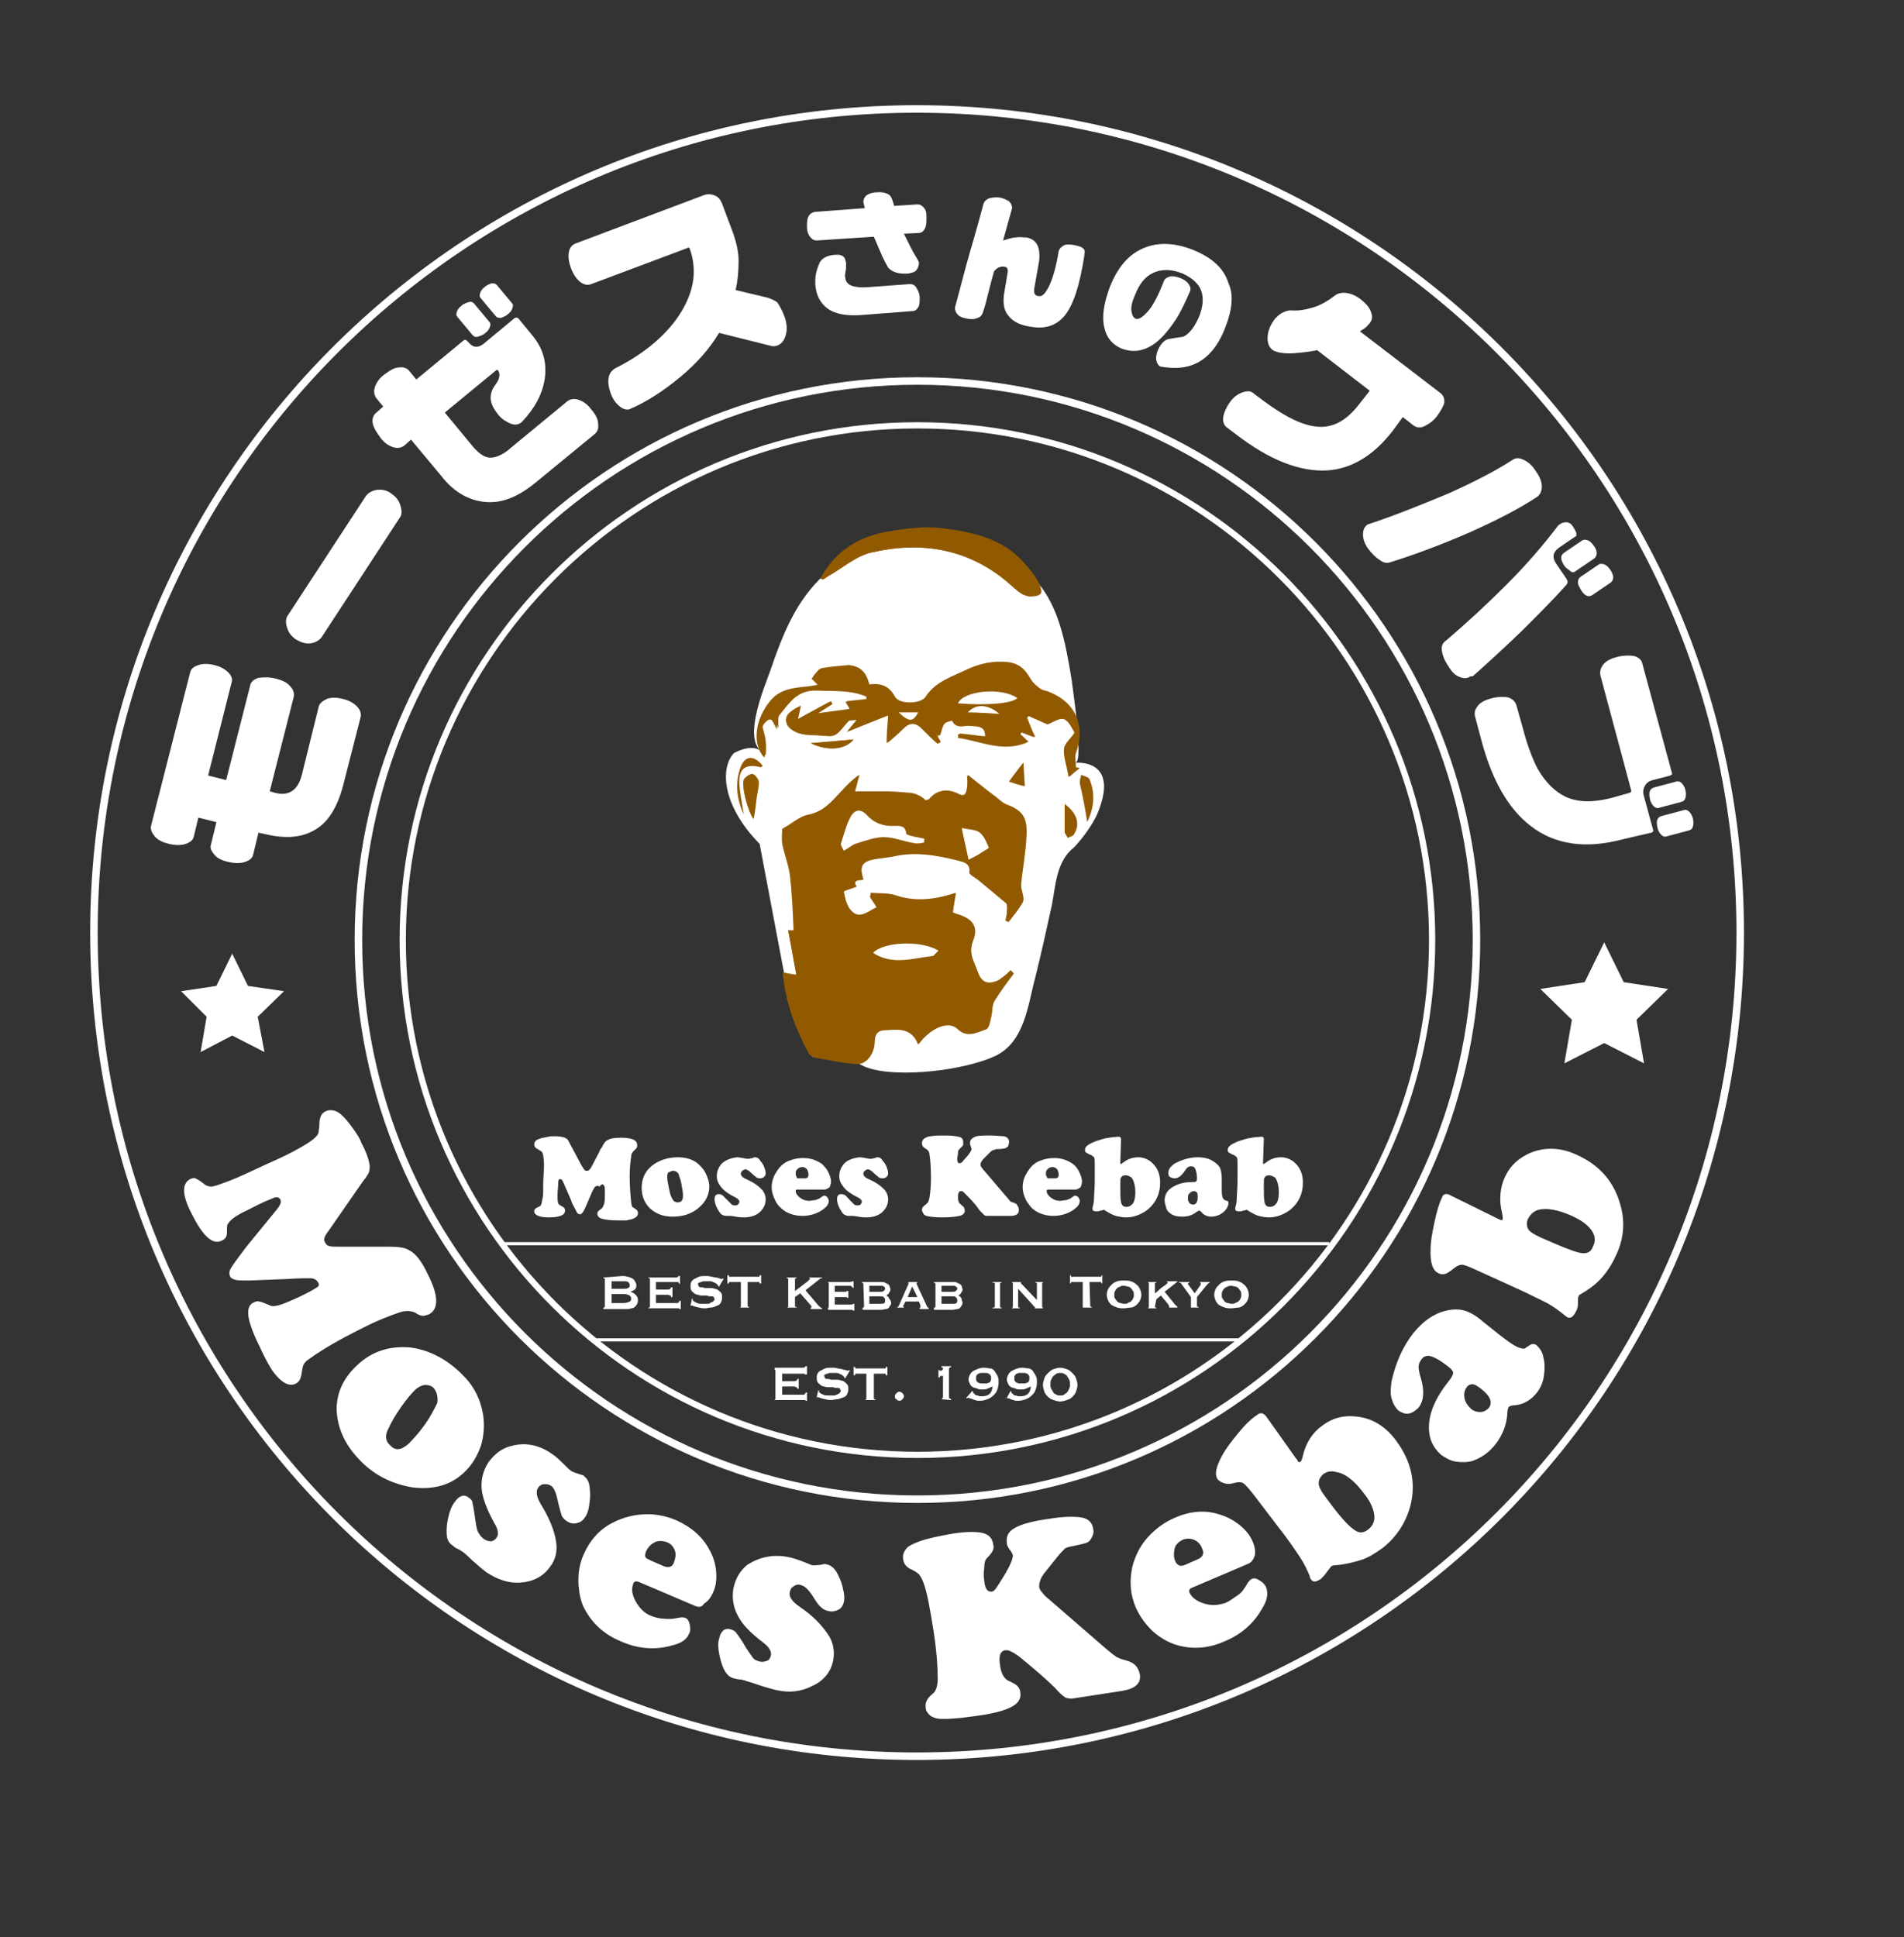 <?xml version="1.0" encoding="utf-8"?>
<!-- Generator: Adobe Illustrator 26.2.1, SVG Export Plug-In . SVG Version: 6.00 Build 0)  -->
<svg version="1.1" id="レイヤー_1" xmlns="http://www.w3.org/2000/svg" xmlns:xlink="http://www.w3.org/1999/xlink" x="0px"
	 y="0px" viewBox="0 0 253.4 257.8" style="enable-background:new 0 0 253.4 257.8;" xml:space="preserve">
<rect x="0" y="0" width="253.4" height="257.8" fill="#333333" stroke="none"/>
<style type="text/css">
	.st0{fill:none;stroke:#FFFFFF;stroke-miterlimit:10;}
	.st1{fill:none;stroke:#FFFFFF;stroke-width:0.83;stroke-miterlimit:10;}
	.st2{fill:#FFFFFF;}
	.st3{fill:none;stroke:#FFFFFF;stroke-width:0.42;stroke-miterlimit:10;}
	.st4{fill:#925A00;}
</style>
<g>
	<g id="a">
		<g>
			<g>
				<g>
					<defs>
						<polygon id="SVGID_1_" points="0.5,0.5 1,0.5 0.5,1 						"/>
					</defs>
					<clipPath id="SVGID_00000016069230141311480200000015607098906641671322_">
						<use xlink:href="#SVGID_1_"  style="overflow:visible;"/>
					</clipPath>
				</g>
			</g>
			<g>
				<g>
					<path class="st0" d="M12.5,124.1c0-60.5,49-109.6,109.5-109.6s109.6,49,109.6,109.6s-49,109.6-109.6,109.6
						S12.5,184.6,12.5,124.1"/>
					<path class="st0" d="M47.7,125.1c0-41.1,33.3-74.4,74.4-74.4s74.4,33.3,74.4,74.4s-33.3,74.4-74.4,74.4S47.7,166.2,47.7,125.1"
						/>
					<path class="st1" d="M53.6,125.1c0-37.8,30.7-68.5,68.5-68.5s68.5,30.7,68.5,68.5s-30.7,68.5-68.5,68.5S53.6,162.9,53.6,125.1z
						"/>
				</g>
				<path class="st2" d="M78.8,158.6l-0.9,2.1c-0.2,0.4-0.3,0.6-0.4,0.7c-0.1,0.1-0.2,0.2-0.3,0.2s-0.2-0.1-0.3-0.1
					c-0.1-0.1-0.2-0.3-0.4-0.7s-0.4-0.7-0.5-1.1l-1-2.3c-0.1-0.3-0.3-0.5-0.4-0.5c-0.2,0-0.3,0.1-0.3,0.4c0,0.6-0.1,1.2-0.1,1.7
					s0,0.9,0.1,1.1c0,0.1,0.1,0.2,0.1,0.2s0.2,0.1,0.5,0.3c0.2,0.1,0.3,0.2,0.3,0.5c0,0.6-0.7,0.9-2.2,0.9c-1.2,0-1.9-0.3-1.9-0.8
					c0-0.1,0-0.2,0.1-0.3s0.2-0.2,0.5-0.3c0.2-0.1,0.3-0.2,0.3-0.3c0.1-0.1,0.1-0.4,0.2-0.8c0.1-0.4,0.1-1.1,0.1-2s0.1-1.8,0.1-2.4
					c0-0.8-0.1-1.4-0.2-1.7c-0.1-0.1-0.1-0.2-0.2-0.2c-0.1-0.1-0.2-0.1-0.3-0.2c-0.4-0.2-0.6-0.4-0.6-0.7c0-0.2,0.1-0.4,0.2-0.5
					s0.3-0.2,0.6-0.3s0.5-0.1,0.9-0.2s0.7-0.1,1-0.1c0.7,0,1.1,0.1,1.4,0.2c0.1,0.1,0.2,0.1,0.3,0.2c0.1,0.1,0.2,0.3,0.3,0.5l1.6,3
					c0.2,0.3,0.3,0.5,0.4,0.6s0.2,0.1,0.3,0.1c0.1,0,0.2,0,0.3-0.1c0.1-0.1,0.2-0.2,0.3-0.4l1.1-2.1c0.1-0.3,0.2-0.4,0.3-0.5
					c0.2-0.5,0.5-0.9,0.8-1c0.3-0.2,0.9-0.3,1.7-0.3c1.5,0,2.2,0.3,2.2,1c0,0.1,0,0.3-0.1,0.4c-0.1,0.1-0.2,0.2-0.3,0.3
					c-0.2,0.2-0.4,0.4-0.4,0.8c-0.1,0.7-0.2,1.6-0.2,2.6c0,1.3,0.1,2.5,0.2,3.5c0,0.2,0.1,0.4,0.1,0.5s0.2,0.2,0.5,0.4
					c0.2,0.1,0.3,0.3,0.3,0.5c0,0.4-0.2,0.6-0.7,0.8c-0.2,0.1-0.5,0.1-0.8,0.2c-0.3,0-0.7,0-1.3,0c-0.9,0-1.5-0.1-1.9-0.2
					c-0.5-0.1-0.7-0.4-0.7-0.7c0-0.1,0-0.2,0.1-0.3s0.2-0.2,0.5-0.4c0.1-0.1,0.2-0.3,0.3-0.6c0.1-0.3,0.1-0.8,0.1-1.6
					c0-0.4,0-0.7-0.1-0.8s-0.1-0.2-0.2-0.2s-0.3,0.1-0.4,0.3C79.3,157.6,79.1,158,78.8,158.6L78.8,158.6z"/>
				<g>
					<path class="st2" d="M90.2,154c0.9,0,1.8,0.2,2.5,0.7c0.5,0.4,0.9,0.8,1.2,1.4c0.3,0.6,0.5,1.2,0.5,1.8c0,1.1-0.5,2.1-1.5,2.9
						c-1,0.8-2.1,1.1-3.4,1.1s-2.2-0.4-3-1.1c-0.7-0.7-1.1-1.6-1.1-2.7c0-1.2,0.4-2.2,1.4-3C87.7,154.4,88.9,154,90.2,154L90.2,154z
						 M89.6,155.8c-0.2,0-0.4,0.1-0.6,0.2s-0.2,0.4-0.2,0.7s0.1,0.7,0.2,1.3c0.1,0.5,0.2,1,0.4,1.4c0.2,0.4,0.4,0.6,0.8,0.6
						c0.5,0,0.7-0.3,0.7-0.9c0-0.4-0.1-0.9-0.2-1.5s-0.3-1-0.4-1.4C90.2,156,89.9,155.8,89.6,155.8L89.6,155.8z"/>
					<path class="st2" d="M98.1,154c0.3,0,0.7,0.1,1.3,0.2c0.1,0,0.2,0,0.3,0c0.1,0,0.3-0.1,0.5-0.1c0.1-0.1,0.2-0.1,0.3-0.1
						c0.2,0,0.5,0.1,0.7,0.5c0.2,0.2,0.4,0.5,0.5,0.8s0.2,0.5,0.2,0.8s-0.1,0.4-0.2,0.5s-0.3,0.2-0.5,0.2s-0.3,0-0.5-0.1
						c-0.1-0.1-0.4-0.3-0.7-0.6c-0.3-0.3-0.6-0.5-0.8-0.5c-0.1,0-0.3,0.1-0.4,0.2s-0.2,0.2-0.2,0.4s0.2,0.5,0.7,0.7
						c0.9,0.4,1.5,0.8,2,1.3c0.4,0.4,0.6,0.9,0.6,1.4c0,0.7-0.3,1.3-0.9,1.8c-0.5,0.4-1.2,0.6-2,0.6c-0.2,0-0.6,0-1.1-0.1
						s-0.8-0.1-0.8-0.1c-0.1,0-0.2,0-0.2,0c-0.2,0-0.3,0-0.3,0c-0.2,0-0.4-0.1-0.6-0.2c-0.2-0.2-0.4-0.5-0.6-0.9s-0.3-0.8-0.3-1.1
						c0-0.5,0.2-0.7,0.6-0.7c0.1,0,0.3,0.1,0.4,0.1c0.1,0.1,0.4,0.4,0.8,0.8c0.2,0.2,0.4,0.4,0.5,0.5s0.3,0.1,0.4,0.1
						c0.2,0,0.3,0,0.4-0.1s0.2-0.2,0.2-0.4s-0.2-0.4-0.6-0.6c-0.8-0.4-1.4-0.8-1.8-1.3s-0.6-0.9-0.6-1.5s0.2-1.1,0.6-1.6
						C96.5,154.4,97.2,154.1,98.1,154L98.1,154z"/>
				</g>
				<path class="st2" d="M109.7,158.3h-3.6c-0.2,0-0.2,0.1-0.2,0.2c0,0.3,0.2,0.6,0.6,0.9c0.4,0.3,0.8,0.4,1.2,0.4
					c0.2,0,0.5-0.1,0.8-0.1c0.3-0.1,0.6-0.2,0.8-0.4c0.2-0.1,0.3-0.2,0.4-0.2s0.3,0.1,0.4,0.2c0.1,0.2,0.2,0.3,0.2,0.5
					c0,0.4-0.2,0.7-0.7,1.1c-0.8,0.6-1.8,0.9-2.8,0.9s-2-0.3-2.7-0.9c-0.4-0.3-0.7-0.7-0.9-1.1c-0.3-0.6-0.5-1.2-0.5-1.8
					c0-0.9,0.3-1.6,0.8-2.3c0.4-0.6,1-1.1,1.7-1.3c0.5-0.2,1.1-0.3,1.7-0.3c1,0,1.8,0.3,2.5,0.8c0.3,0.3,0.6,0.6,0.8,1
					c0.2,0.4,0.4,0.9,0.4,1.3c0,0.3-0.1,0.6-0.2,0.8C110.1,158.2,109.9,158.3,109.7,158.3L109.7,158.3z M106.3,156.8h0.8
					c0.3,0,0.5-0.1,0.5-0.5c0-0.3-0.1-0.5-0.2-0.7c-0.2-0.2-0.4-0.3-0.6-0.3c-0.3,0-0.5,0.1-0.7,0.3s-0.2,0.4-0.2,0.6
					c0,0.2,0,0.3,0.1,0.3C106,156.8,106.1,156.8,106.3,156.8z"/>
				<g>
					<path class="st2" d="M114.4,154c0.3,0,0.7,0.1,1.3,0.2c0.1,0,0.2,0,0.3,0c0.1,0,0.3-0.1,0.5-0.1c0.1-0.1,0.2-0.1,0.3-0.1
						c0.2,0,0.5,0.1,0.7,0.5c0.2,0.2,0.4,0.5,0.5,0.8s0.2,0.5,0.2,0.8s-0.1,0.4-0.2,0.5s-0.3,0.2-0.5,0.2s-0.3,0-0.5-0.1
						c-0.1-0.1-0.4-0.3-0.7-0.6c-0.3-0.3-0.6-0.5-0.8-0.5c-0.1,0-0.3,0.1-0.4,0.2s-0.2,0.2-0.2,0.4s0.2,0.5,0.7,0.7
						c0.9,0.4,1.5,0.8,2,1.3c0.4,0.4,0.6,0.9,0.6,1.4c0,0.7-0.3,1.3-0.9,1.8c-0.5,0.4-1.2,0.6-2,0.6c-0.2,0-0.6,0-1.1-0.1
						s-0.8-0.1-0.8-0.1c-0.1,0-0.1,0-0.2,0c-0.2,0-0.3,0-0.3,0c-0.2,0-0.4-0.1-0.6-0.2c-0.2-0.2-0.4-0.5-0.6-0.9s-0.3-0.8-0.3-1.1
						c0-0.5,0.2-0.7,0.6-0.7c0.1,0,0.3,0.1,0.4,0.1s0.4,0.4,0.8,0.8c0.2,0.2,0.4,0.4,0.5,0.5s0.3,0.1,0.4,0.1c0.2,0,0.3,0,0.4-0.1
						s0.2-0.2,0.2-0.4s-0.2-0.4-0.6-0.6c-0.8-0.4-1.4-0.8-1.8-1.3s-0.6-0.9-0.6-1.5s0.2-1.1,0.6-1.6
						C112.7,154.4,113.5,154.1,114.4,154L114.4,154z"/>
					<path class="st2" d="M131.8,153.3l-0.8,0.8c-0.3,0.3-0.5,0.6-0.5,0.8c0,0.1,0,0.3,0.1,0.4s0.2,0.3,0.4,0.5l2.9,3.4
						c0.3,0.3,0.4,0.5,0.5,0.6s0.2,0.2,0.4,0.2c0.3,0.1,0.5,0.2,0.6,0.4s0.2,0.3,0.2,0.6c0,0.6-0.4,0.8-1.2,0.8h-2.9
						c-0.2,0-0.4,0-0.5-0.1s-0.3-0.3-0.6-0.6c-0.4-0.6-0.9-1.2-1.6-1.9c-0.3-0.3-0.5-0.5-0.6-0.6s-0.2-0.1-0.3-0.1
						c-0.3,0-0.4,0.3-0.4,0.8s0.1,0.8,0.3,0.9c0,0,0.1,0.1,0.2,0.2c0.3,0.2,0.4,0.4,0.4,0.7s-0.2,0.6-0.7,0.7
						c-0.4,0.1-1.2,0.2-2.3,0.2c-1,0-1.7-0.1-2.1-0.2c-0.2-0.1-0.3-0.1-0.4-0.3s-0.2-0.3-0.2-0.5c0-0.3,0.2-0.5,0.5-0.7
						c0.1-0.1,0.2-0.2,0.3-0.3c0.1-0.1,0.1-0.3,0.2-0.6c0.1-0.6,0.2-1.5,0.2-2.7c0-1.4-0.1-2.5-0.2-3.1c0-0.2-0.1-0.4-0.2-0.5
						s-0.2-0.2-0.4-0.3c-0.3-0.2-0.4-0.4-0.4-0.7c0-0.2,0.1-0.4,0.3-0.6c0.2-0.1,0.5-0.3,0.9-0.3c0.5-0.1,1.2-0.1,2-0.1
						s1.4,0.1,1.8,0.2c0.4,0.1,0.5,0.4,0.5,0.8c0,0.2,0,0.3-0.1,0.4s-0.2,0.2-0.4,0.4c-0.1,0.1-0.2,0.2-0.2,0.5s-0.1,0.5-0.1,0.8
						c0,0.4,0.1,0.6,0.3,0.6c0.1,0,0.2-0.1,0.3-0.1c0.1-0.1,0.3-0.4,0.7-0.8c0.4-0.5,0.6-0.8,0.6-1c0-0.1-0.1-0.2-0.1-0.4
						c-0.1-0.1-0.1-0.2-0.1-0.4c0-0.4,0.2-0.6,0.6-0.8c0.4-0.2,1.1-0.2,2.1-0.2c0.8,0,1.4,0.1,1.8,0.1c0.5,0.1,0.7,0.4,0.7,0.8
						c0,0.2-0.1,0.3-0.1,0.5c-0.1,0.1-0.2,0.2-0.4,0.3c-0.1,0-0.4,0.1-0.8,0.1c-0.3,0-0.5,0-0.6,0.1
						C132.2,153,132,153.1,131.8,153.3L131.8,153.3z"/>
				</g>
				<path class="st2" d="M143.1,158.3h-3.6c-0.2,0-0.2,0.1-0.2,0.2c0,0.3,0.2,0.6,0.6,0.9c0.4,0.3,0.8,0.4,1.2,0.4
					c0.2,0,0.5-0.1,0.8-0.1c0.3-0.1,0.6-0.2,0.8-0.4c0.2-0.1,0.3-0.2,0.4-0.2c0.1,0,0.3,0.1,0.4,0.2c0.1,0.2,0.2,0.3,0.2,0.5
					c0,0.4-0.2,0.7-0.7,1.1c-0.8,0.6-1.8,0.9-2.8,0.9s-2-0.3-2.7-0.9c-0.4-0.3-0.6-0.7-0.9-1.1c-0.3-0.6-0.5-1.2-0.5-1.8
					c0-0.9,0.3-1.6,0.8-2.3c0.4-0.6,1-1.1,1.7-1.3c0.5-0.2,1.1-0.3,1.7-0.3c1,0,1.8,0.3,2.5,0.8c0.4,0.3,0.6,0.6,0.8,1
					s0.4,0.9,0.4,1.3c0,0.3-0.1,0.6-0.2,0.8C143.5,158.2,143.3,158.3,143.1,158.3L143.1,158.3z M139.6,156.8h0.8
					c0.3,0,0.5-0.1,0.5-0.5c0-0.3-0.1-0.5-0.2-0.7c-0.2-0.2-0.4-0.3-0.6-0.3c-0.3,0-0.5,0.1-0.7,0.3s-0.2,0.4-0.2,0.6
					c0,0.2,0,0.3,0.1,0.3C139.3,156.8,139.5,156.8,139.6,156.8z"/>
				<g>
					<path class="st2" d="M149.2,151.6l-0.1,3v0.2c0,0.1,0,0.1,0.1,0.1c0,0,0.1-0.1,0.3-0.2c0.6-0.5,1.3-0.7,2-0.7s1.4,0.3,1.9,0.8
						c0.7,0.7,1,1.5,1,2.6c0,1.5-0.6,2.7-1.7,3.6c-0.8,0.6-1.8,1-2.8,1c-0.5,0-1-0.1-1.4-0.2s-0.9-0.4-1.4-0.7
						c-0.1-0.1-0.1-0.1-0.2-0.1c-0.1,0-0.2,0.1-0.5,0.1c-0.1,0.1-0.3,0.1-0.5,0.1c-0.3,0-0.5-0.1-0.5-0.3c0-0.1,0-0.1,0-0.2
						c0.1-0.3,0.2-0.8,0.2-1.2c0-0.5,0.1-1.3,0.1-2.4V155c0-0.5,0-0.9-0.1-1s-0.2-0.2-0.4-0.3c-0.3-0.1-0.4-0.2-0.6-0.3
						s-0.2-0.2-0.2-0.4c0-0.4,0.4-0.7,1.1-1c0.4-0.2,0.9-0.3,1.5-0.5c0.6-0.1,1.1-0.2,1.5-0.2C149,151.2,149.2,151.3,149.2,151.6
						L149.2,151.6z M149.8,156.4c-0.3,0-0.5,0.1-0.6,0.3c-0.1,0.1-0.1,0.4-0.1,0.9c0,1.2,0,2,0.1,2.4s0.3,0.6,0.7,0.6
						s0.7-0.2,0.9-0.5s0.3-0.8,0.3-1.4c0-0.9-0.2-1.6-0.5-2C150.3,156.5,150.1,156.4,149.8,156.4L149.8,156.4z"/>
					<path class="st2" d="M159.4,154c0.9,0,1.7,0.2,2.3,0.7c0.3,0.2,0.6,0.5,0.7,0.8s0.2,0.7,0.2,1.3v1.1c0,0.8,0,1.3,0.2,1.6
						c0.1,0.1,0.1,0.2,0.2,0.2s0.2,0.1,0.3,0.1s0.2,0.1,0.2,0.3s-0.1,0.5-0.3,0.8s-0.5,0.5-0.8,0.7c-0.4,0.2-0.8,0.3-1.2,0.3
						c-0.5,0-1-0.2-1.3-0.6c-0.1-0.1-0.2-0.2-0.3-0.2s-0.2,0.1-0.4,0.2c-0.5,0.4-1.1,0.6-1.8,0.6s-1.2-0.1-1.6-0.4
						c-0.3-0.2-0.5-0.4-0.6-0.8s-0.2-0.6-0.2-1c0-0.5,0.2-1,0.6-1.4c0.7-0.6,1.7-1,3-1c0.3,0,0.5,0,0.6-0.1s0.1-0.2,0.1-0.4
						c0-0.6-0.1-0.9-0.2-1.2s-0.3-0.4-0.6-0.4c-0.2,0-0.3,0.1-0.4,0.1c-0.1,0.1-0.3,0.3-0.4,0.5c-0.5,0.7-0.9,1-1.4,1
						c-0.2,0-0.5-0.1-0.6-0.2c-0.2-0.1-0.2-0.4-0.2-0.6s0.1-0.5,0.3-0.7s0.5-0.5,0.8-0.6C157.4,154.3,158.4,154,159.4,154L159.4,154
						z M158.9,158.5c-0.2,0-0.4,0.1-0.6,0.3s-0.2,0.4-0.2,0.7s0.1,0.4,0.2,0.6c0.1,0.1,0.3,0.2,0.5,0.2c0.4,0,0.6-0.4,0.6-1
						c0-0.3,0-0.5-0.1-0.6S159.1,158.5,158.9,158.5L158.9,158.5z"/>
					<path class="st2" d="M168.2,151.6l-0.1,3v0.2c0,0.1,0,0.1,0.1,0.1c0,0,0.1-0.1,0.3-0.2c0.6-0.5,1.3-0.7,2-0.7s1.4,0.3,1.9,0.8
						c0.7,0.7,1,1.5,1,2.6c0,1.5-0.6,2.7-1.7,3.6c-0.8,0.6-1.8,1-2.8,1c-0.5,0-1-0.1-1.4-0.2s-0.9-0.4-1.4-0.7
						c-0.1-0.1-0.1-0.1-0.2-0.1c-0.1,0-0.2,0.1-0.5,0.1c-0.1,0.1-0.3,0.1-0.5,0.1c-0.3,0-0.5-0.1-0.5-0.3c0-0.1,0-0.1,0-0.2
						c0.1-0.3,0.2-0.8,0.2-1.2c0-0.5,0.1-1.3,0.1-2.4V155c0-0.5,0-0.9-0.1-1s-0.2-0.2-0.4-0.3c-0.3-0.1-0.4-0.2-0.6-0.3
						s-0.2-0.2-0.2-0.4c0-0.4,0.4-0.7,1.1-1c0.4-0.2,0.9-0.3,1.5-0.5c0.6-0.1,1.1-0.2,1.5-0.2C168.1,151.2,168.2,151.3,168.2,151.6
						L168.2,151.6z M168.9,156.4c-0.3,0-0.5,0.1-0.6,0.3c-0.1,0.1-0.1,0.4-0.1,0.9c0,1.2,0,2,0.1,2.4s0.3,0.6,0.7,0.6
						s0.7-0.2,0.9-0.5s0.3-0.8,0.3-1.4c0-0.9-0.2-1.6-0.5-2C169.4,156.5,169.1,156.4,168.9,156.4L168.9,156.4z"/>
				</g>
				<g>
					<line class="st3" x1="67.1" y1="165.5" x2="176.9" y2="165.5"/>
					<line class="st3" x1="78.9" y1="178.3" x2="165.2" y2="178.3"/>
				</g>
				<g>
					<path class="st2" d="M82.8,169.8c0.2,0,0.5,0,0.7,0.1c0.2,0,0.4,0.1,0.6,0.2c0.2,0.1,0.3,0.2,0.4,0.4s0.2,0.3,0.2,0.5
						c0,0.3-0.1,0.5-0.2,0.6c-0.2,0.1-0.3,0.2-0.6,0.3l0,0c0.3,0.1,0.5,0.2,0.7,0.4s0.3,0.4,0.3,0.7c0,0.2,0,0.3-0.1,0.5
						s-0.2,0.3-0.3,0.4c-0.1,0.1-0.3,0.2-0.5,0.2c-0.2,0.1-0.4,0.1-0.7,0.1h-3V174c0.2,0,0.2-0.1,0.2-0.1v-3.7
						c0-0.1-0.1-0.1-0.2-0.1V170L82.8,169.8L82.8,169.8z M83,171.5c0.2,0,0.4,0,0.6-0.1s0.2-0.2,0.2-0.4s-0.1-0.3-0.2-0.4
						s-0.4-0.1-0.6-0.1h-1.6v1H83L83,171.5z M83,173.4c0.3,0,0.6-0.1,0.8-0.2s0.2-0.2,0.2-0.4s-0.1-0.3-0.2-0.4
						c-0.2-0.1-0.4-0.2-0.8-0.2h-1.6v1.2L83,173.4L83,173.4z"/>
					<path class="st2" d="M90.3,170.7c0-0.1,0-0.1-0.1-0.1s-0.1,0-0.2,0h-2.7v1h1.6c0.1,0,0.2,0,0.3-0.1s0.1-0.1,0.1-0.2h0.2v1.3
						h-0.2c0-0.1,0-0.2-0.1-0.2s-0.2-0.1-0.3-0.1h-1.6v1.1h2.8c0.1,0,0.2,0,0.2-0.1c0.1,0,0.1-0.1,0.1-0.2h0.2v1.1h-0.2
						c0-0.1,0-0.1-0.1-0.1s-0.1,0-0.2,0h-3.8V174h0.1l0.1-0.1v-3.7c0,0,0-0.1-0.1-0.1h-0.1V170H90c0.1,0,0.2,0,0.2-0.1
						c0.1,0,0.1-0.1,0.1-0.1h0.2v1.1L90.3,170.7L90.3,170.7z"/>
					<path class="st2" d="M92.1,172.8L92.1,172.8c0.1,0,0.1,0.1,0.1,0.2c0,0.1,0.1,0.1,0.2,0.2c0.1,0.1,0.2,0.1,0.4,0.2
						s0.3,0.1,0.5,0.1s0.3,0,0.4,0s0.2,0,0.4,0c0.2,0,0.3,0,0.4-0.1s0.3-0.1,0.4-0.2s0.2-0.2,0.2-0.3s-0.1-0.2-0.1-0.3
						c-0.1-0.1-0.2-0.1-0.4-0.1c-0.2,0-0.3,0-0.5-0.1c-0.2,0-0.4,0-0.6,0s-0.4,0-0.6-0.1c-0.2,0-0.4-0.1-0.5-0.2s-0.3-0.2-0.4-0.4
						s-0.1-0.4-0.1-0.6c0-0.2,0-0.3,0.1-0.5s0.2-0.3,0.4-0.4c0.2-0.1,0.4-0.2,0.6-0.3s0.6-0.1,0.9-0.1s0.5,0,0.8,0.1
						c0.2,0,0.4,0.1,0.6,0.1s0.3,0.1,0.4,0.1s0.2,0.1,0.3,0.1c0.1,0,0.1,0,0.2-0.1l0.1,0.1l-0.6,1h-0.1c0-0.1,0-0.1-0.1-0.2
						c0-0.1-0.1-0.1-0.2-0.2s-0.2-0.1-0.4-0.2s-0.3-0.1-0.4-0.1c-0.2,0-0.3,0-0.5,0c-0.1,0-0.2,0-0.4,0c-0.1,0-0.2,0.1-0.3,0.1
						s-0.2,0.1-0.3,0.1s-0.1,0.1-0.1,0.2c0,0.1,0.1,0.2,0.1,0.3c0.1,0.1,0.2,0.1,0.4,0.1s0.3,0.1,0.5,0.1s0.4,0,0.6,0s0.4,0,0.6,0.1
						c0.2,0,0.4,0.1,0.5,0.2s0.3,0.2,0.4,0.4c0.1,0.1,0.1,0.4,0.1,0.6c0,0.3-0.1,0.5-0.2,0.7s-0.3,0.3-0.6,0.4
						c-0.2,0.1-0.5,0.2-0.7,0.2c-0.3,0-0.5,0.1-0.7,0.1c-0.3,0-0.6,0-0.8-0.1c-0.2,0-0.4-0.1-0.5-0.1s-0.2-0.1-0.3-0.1
						s-0.2-0.1-0.2-0.1s-0.1,0-0.1,0.1l-0.1-0.1L92.1,172.8L92.1,172.8z"/>
					<path class="st2" d="M99.5,173.8c0,0.1,0.1,0.1,0.2,0.1v0.1h-1.3v0h0.1l0.1-0.1v-3.3h-1.4h-0.1c-0.1,0-0.1,0.1-0.1,0.2h-0.2
						v-1.1H97c0,0.1,0,0.1,0.1,0.2s0.1,0,0.1,0h3.7h0.1c0.1,0,0.1-0.1,0.1-0.2h0.2v1.1h-0.2c0-0.1,0-0.1-0.1-0.2s-0.1,0-0.1,0h-1.4
						C99.5,170.6,99.5,173.8,99.5,173.8z"/>
					<path class="st2" d="M105.8,173.8c0,0,0,0.1,0.1,0.1h0.1v0.1h-1.3v0c0.1,0,0.2-0.1,0.2-0.1v-3.7c0-0.1-0.1-0.1-0.2-0.1V170h1.3
						v0.1h-0.1l-0.1,0.1v1.6l1.7-1.3c0.1-0.1,0.1-0.1,0.2-0.2s0.1-0.1,0.1-0.1v-0.1h-0.1V170h1.7v0.1c-0.1,0-0.2,0-0.3,0.1l-1.9,1.5
						l1.7,2c0.1,0.1,0.2,0.2,0.2,0.2c0.1,0.1,0.2,0.1,0.3,0.2v0.1h-1.5V174c0.1,0,0.1,0,0.1-0.1c0,0,0-0.1-0.1-0.2l-1.4-1.6
						l-0.7,0.5L105.8,173.8L105.8,173.8z"/>
					<path class="st2" d="M113.4,171.3c0-0.1-0.1-0.2-0.3-0.2h-2v0.8h1.3c0.1,0,0.2,0,0.2,0l0.1-0.1h0.2v0.9h-0.2
						c0-0.1,0-0.1-0.1-0.1s-0.2,0-0.3,0h-1.2v1h2.1c0.1,0,0.1,0,0.2,0s0.1-0.1,0.1-0.1h0.2v0.9h-0.2c0,0,0-0.1-0.1-0.1
						c0,0-0.1,0-0.2,0h-3V174h0.1v-0.1v-3.1v-0.1h-0.1v-0.1h2.9c0.2,0,0.3-0.1,0.3-0.1h0.2v0.9L113.4,171.3L113.4,171.3z"/>
					<path class="st2" d="M114.9,170.8C114.9,170.8,114.9,170.7,114.9,170.8c-0.1-0.1-0.1-0.1-0.2-0.1v-0.1h2.6c0.2,0,0.4,0,0.5,0.1
						s0.3,0.1,0.4,0.2s0.2,0.2,0.2,0.3s0.1,0.2,0.1,0.4c0,0.1,0,0.2-0.1,0.3s-0.1,0.2-0.1,0.2c-0.1,0.1-0.1,0.1-0.2,0.2
						s-0.1,0.1-0.2,0.1l0,0c0.1,0,0.2,0.1,0.2,0.1s0.2,0.1,0.2,0.2s0.1,0.2,0.2,0.3c0,0.1,0.1,0.2,0.1,0.3s0,0.3-0.1,0.4
						s-0.1,0.2-0.2,0.3s-0.2,0.2-0.4,0.2s-0.4,0.1-0.6,0.1h-2.5V174h0.1l0.1-0.1L114.9,170.8L114.9,170.8z M117.2,171.9
						c0.1,0,0.3,0,0.4-0.1s0.2-0.2,0.2-0.3s0-0.2-0.1-0.2c0-0.1-0.1-0.1-0.1-0.1s-0.1-0.1-0.2-0.1s-0.1,0-0.2,0h-1.5v0.8
						L117.2,171.9L117.2,171.9z M117.2,173.5c0.2,0,0.4,0,0.5-0.1s0.1-0.2,0.1-0.4s-0.1-0.3-0.2-0.4s-0.3-0.1-0.6-0.1h-1.3v1H117.2z
						"/>
					<path class="st2" d="M119.3,174c0.1,0,0.1,0,0.2-0.1s0.1-0.1,0.1-0.1l1.2-2.7c0-0.1,0.1-0.1,0.1-0.2c0-0.1,0-0.1,0-0.1v-0.1
						l0,0v-0.1h1.2v0.1c0,0,0,0-0.1,0s0,0,0,0.1v0.1c0,0.1,0.1,0.1,0.1,0.2l1.3,2.8l0.1,0.1c0,0,0.1,0,0.1,0.1v0.1h-1.2V174h0.1
						v-0.1v-0.1v-0.1l-0.2-0.5h-1.8l-0.2,0.4c0,0,0,0.1-0.1,0.1s0,0.1,0,0.1v0.1h0.1v0.1h-1.1H119.3L119.3,174z M122.1,172.6
						l-0.7-1.4l-0.6,1.4H122.1L122.1,172.6z"/>
					<path class="st2" d="M124.5,170.8C124.5,170.8,124.5,170.7,124.5,170.8c-0.1-0.1-0.1-0.1-0.2-0.1v-0.1h2.6c0.2,0,0.4,0,0.5,0.1
						s0.3,0.1,0.4,0.2s0.2,0.2,0.2,0.3s0.1,0.2,0.1,0.4c0,0.1,0,0.2-0.1,0.3s-0.1,0.2-0.1,0.2c-0.1,0.1-0.1,0.1-0.2,0.2
						s-0.1,0.1-0.2,0.1l0,0c0.1,0,0.2,0.1,0.2,0.1s0.2,0.1,0.2,0.2c0.1,0.1,0.1,0.2,0.1,0.3s0.1,0.2,0.1,0.3s0,0.3-0.1,0.4
						s-0.1,0.2-0.2,0.3s-0.2,0.2-0.4,0.2s-0.4,0.1-0.6,0.1h-2.5V174h0.1l0.1-0.1V170.8L124.5,170.8z M126.8,171.9
						c0.1,0,0.3,0,0.4-0.1s0.2-0.2,0.2-0.3s0-0.2-0.1-0.2c0-0.1-0.1-0.1-0.1-0.1s-0.1-0.1-0.2-0.1s-0.1,0-0.2,0h-1.5v0.8
						L126.8,171.9L126.8,171.9z M126.8,173.5c0.2,0,0.4,0,0.5-0.1s0.1-0.2,0.1-0.4s-0.1-0.3-0.2-0.4s-0.3-0.1-0.6-0.1h-1.3v1H126.8z
						"/>
					<path class="st2" d="M132.1,174c0.1,0,0.1,0,0.2,0l0.1-0.1v-3.1c0,0,0-0.1-0.1-0.1c0,0-0.1,0-0.2,0v-0.1h1.2v0.1
						c-0.1,0-0.2,0-0.2,0.1v3.1c0,0.1,0.1,0.1,0.2,0.1v0.1h-1.2V174z"/>
					<path class="st2" d="M134.7,174c0.1,0,0.1,0,0.1-0.1v-3.1c0-0.1-0.1-0.1-0.1-0.1v-0.1h1.2v0.1h-0.1c0,0,0.1,0.1,0.2,0.2l2,2.1
						v-2.2c0-0.1-0.1-0.1-0.2-0.1v-0.1h1v0.1c-0.1,0-0.1,0-0.1,0.1v3.1c0,0.1,0.1,0.1,0.1,0.1v0.1h-1.1V174h0.1c0,0,0-0.1-0.1-0.1
						s-0.1-0.1-0.2-0.2l-2-2.2v2.4c0,0.1,0.1,0.1,0.2,0.1v0.1h-1L134.7,174L134.7,174z"/>
					<path class="st2" d="M145.1,173.8c0,0.1,0.1,0.1,0.2,0.1v0.1H144v0h0.1v-0.1v-3.3h-1.4h-0.1c-0.1,0-0.1,0.1-0.1,0.2h-0.1v-1.1
						h0.1c0,0.1,0,0.1,0.1,0.2s0.1,0,0.1,0h3.7h0.1c0.1,0,0.1-0.1,0.1-0.2h0.1v1.1h-0.1c0-0.1,0-0.1-0.1-0.2s-0.1,0-0.1,0H145
						L145.1,173.8L145.1,173.8z"/>
					<path class="st2" d="M149.6,170.4c0.3,0,0.6,0,0.9,0.1c0.3,0.1,0.5,0.2,0.7,0.4c0.2,0.1,0.4,0.4,0.5,0.6s0.2,0.5,0.2,0.8
						s-0.1,0.6-0.2,0.8c-0.1,0.2-0.3,0.4-0.5,0.6c-0.2,0.1-0.4,0.3-0.7,0.3s-0.6,0.1-0.9,0.1s-0.6,0-0.9-0.1
						c-0.3-0.1-0.5-0.2-0.7-0.3s-0.4-0.4-0.5-0.6s-0.2-0.5-0.2-0.8s0.1-0.6,0.2-0.8c0.1-0.2,0.3-0.4,0.5-0.6s0.4-0.3,0.7-0.4
						S149.3,170.4,149.6,170.4z M149.6,171.1c-0.2,0-0.4,0-0.5,0.1c-0.2,0.1-0.3,0.1-0.4,0.2c-0.1,0.1-0.2,0.2-0.3,0.4
						s-0.1,0.3-0.1,0.5s0,0.4,0.1,0.5s0.2,0.3,0.3,0.4s0.3,0.2,0.4,0.2s0.3,0.1,0.5,0.1s0.4,0,0.5-0.1s0.3-0.1,0.4-0.2
						s0.2-0.2,0.3-0.4s0.1-0.3,0.1-0.5s0-0.4-0.1-0.5s-0.2-0.3-0.3-0.4s-0.3-0.2-0.4-0.2S149.8,171.1,149.6,171.1z"/>
					<path class="st2" d="M153.7,173.9c0,0.1,0.1,0.1,0.2,0.1v0.1h-1.1V174c0.1,0,0.1,0,0.1-0.1v-3.1c0-0.1,0-0.1-0.1-0.1v-0.1h1.1
						v0.1c-0.1,0-0.2,0-0.2,0.1v1.3c0.2-0.1,0.4-0.3,0.6-0.5s0.4-0.3,0.5-0.4c0.2-0.1,0.3-0.2,0.4-0.3s0.2-0.1,0.2-0.2v-0.1h-0.1
						v-0.1h1.4v0.1c-0.1,0-0.2,0.1-0.3,0.2l-1.4,1.1l1.3,1.6c0.1,0.1,0.1,0.2,0.2,0.2c0.1,0.1,0.1,0.1,0.2,0.2v0.1h-1.2l0,0
						c0.1,0,0.1,0,0.1-0.1v-0.1c0,0-0.1-0.1-0.1-0.2l-1-1.2l-0.6,0.5L153.7,173.9L153.7,173.9z"/>
					<path class="st2" d="M157.2,170.8l-0.1-0.1c-0.1,0-0.1,0-0.2,0v-0.1h1.4v0.1h-0.1l-0.1,0.1v0.1l0.1,0.1l0.8,1.1l0.7-1
						c0.1-0.1,0.1-0.1,0.1-0.2v-0.1v-0.1h-0.1v-0.1h1.3v0.1c-0.1,0-0.1,0-0.2,0.1s-0.1,0.1-0.2,0.2l-1.3,1.6v1.2
						c0,0.1,0.1,0.1,0.2,0.1v0.1h-1.1v0c0.1,0,0.1,0,0.1-0.1v-1.3L157.2,170.8L157.2,170.8z"/>
					<path class="st2" d="M163.9,170.4c0.3,0,0.6,0,0.9,0.1c0.3,0.1,0.5,0.2,0.7,0.4c0.2,0.1,0.4,0.4,0.5,0.6s0.2,0.5,0.2,0.8
						s-0.1,0.6-0.2,0.8c-0.1,0.2-0.3,0.4-0.5,0.6c-0.2,0.1-0.4,0.3-0.7,0.3s-0.6,0.1-0.9,0.1s-0.6,0-0.9-0.1
						c-0.3-0.1-0.5-0.2-0.7-0.3s-0.4-0.4-0.5-0.6s-0.2-0.5-0.2-0.8s0.1-0.6,0.2-0.8c0.1-0.2,0.3-0.4,0.5-0.6s0.4-0.3,0.7-0.4
						S163.6,170.4,163.9,170.4z M163.9,171.1c-0.2,0-0.4,0-0.5,0.1c-0.2,0.1-0.3,0.1-0.4,0.2c-0.1,0.1-0.2,0.2-0.3,0.4
						s-0.1,0.3-0.1,0.5s0,0.4,0.1,0.5s0.2,0.3,0.3,0.4s0.3,0.2,0.4,0.2s0.3,0.1,0.5,0.1s0.4,0,0.5-0.1s0.3-0.1,0.4-0.2
						s0.2-0.2,0.3-0.4s0.1-0.3,0.1-0.5s0-0.4-0.1-0.5s-0.2-0.3-0.3-0.4s-0.3-0.2-0.4-0.2S164,171.1,163.9,171.1z"/>
				</g>
				<g>
					<path class="st2" d="M107.1,182.9c0-0.1,0-0.1-0.1-0.1s-0.1,0-0.2,0h-2.7v1h1.6c0.1,0,0.2,0,0.3-0.1c0.1,0,0.1-0.1,0.1-0.2h0.2
						v1.3h-0.2c0-0.1,0-0.2-0.1-0.2s-0.2-0.1-0.3-0.1h-1.6v1.1h2.8c0.1,0,0.2,0,0.2-0.1c0.1,0,0.1-0.1,0.1-0.2h0.2v1.1h-0.2
						c0-0.1,0-0.1-0.1-0.1s-0.1,0-0.2,0h-3.8v-0.1h0.1v-0.1v-3.7v-0.1h-0.1V182h3.8c0.1,0,0.2,0,0.2-0.1c0.1,0,0.1-0.1,0.1-0.1h0.2
						v1.1H107.1L107.1,182.9z"/>
					<path class="st2" d="M108.9,185L108.9,185c0.1,0,0.1,0.1,0.1,0.2c0,0.1,0.1,0.1,0.2,0.2c0.1,0.1,0.2,0.1,0.4,0.2
						s0.3,0.1,0.5,0.1s0.3,0,0.4,0s0.2,0,0.4,0c0.2,0,0.3,0,0.4-0.1c0.1,0,0.3-0.1,0.4-0.2s0.2-0.2,0.2-0.3s-0.1-0.2-0.1-0.3
						c-0.1-0.1-0.2-0.1-0.4-0.1c-0.2,0-0.3,0-0.5-0.1c-0.2,0-0.4,0-0.6,0s-0.4,0-0.6-0.1c-0.2,0-0.4-0.1-0.5-0.2s-0.3-0.2-0.4-0.4
						s-0.1-0.4-0.1-0.6c0-0.2,0-0.3,0.1-0.5s0.2-0.3,0.4-0.4c0.2-0.1,0.4-0.2,0.6-0.3s0.6-0.1,0.9-0.1s0.5,0,0.8,0.1
						c0.2,0,0.4,0.1,0.6,0.1c0.2,0.1,0.3,0.1,0.4,0.1s0.2,0.1,0.3,0.1c0.1,0,0.1,0,0.2-0.1l0.1,0.1l-0.6,1h-0.1c0-0.1,0-0.1-0.1-0.2
						c0-0.1-0.1-0.1-0.2-0.2s-0.2-0.1-0.4-0.2s-0.3-0.1-0.4-0.1c-0.2,0-0.3,0-0.5,0c-0.1,0-0.2,0-0.4,0c-0.1,0-0.2,0.1-0.3,0.1
						s-0.2,0.1-0.3,0.1s-0.1,0.1-0.1,0.2c0,0.1,0.1,0.2,0.1,0.3c0.1,0.1,0.2,0.1,0.4,0.1c0.2,0,0.3,0.1,0.5,0.1s0.4,0,0.6,0
						s0.4,0,0.6,0.1c0.2,0,0.4,0.1,0.5,0.2s0.3,0.2,0.4,0.4c0.1,0.1,0.1,0.4,0.1,0.6c0,0.3-0.1,0.5-0.2,0.7s-0.3,0.3-0.6,0.4
						s-0.5,0.2-0.7,0.2c-0.3,0-0.5,0.1-0.7,0.1c-0.3,0-0.6,0-0.8-0.1c-0.2,0-0.4-0.1-0.5-0.1s-0.2-0.1-0.3-0.1s-0.2-0.1-0.2-0.1
						s-0.1,0-0.1,0.1l-0.1-0.1L108.9,185L108.9,185z"/>
					<path class="st2" d="M116.3,186.1c0,0.1,0.1,0.1,0.2,0.1v0.1h-1.3v-0.1h0.1v-0.1v-3.3H114h-0.1c-0.1,0-0.1,0.1-0.1,0.2h-0.2
						v-1.1h0.2c0,0.1,0,0.1,0.1,0.2s0.1,0,0.1,0h3.7h0.1c0.1,0,0.1-0.1,0.1-0.2h0.2v1.1h-0.2c0-0.1,0-0.1-0.1-0.2s-0.1,0-0.1,0h-1.4
						L116.3,186.1L116.3,186.1z"/>
					<path class="st2" d="M119.1,185.8c0-0.2,0.1-0.3,0.2-0.4s0.2-0.2,0.4-0.2s0.3,0.1,0.4,0.2c0.1,0.1,0.2,0.2,0.2,0.4
						s-0.1,0.3-0.2,0.4c-0.1,0.1-0.2,0.2-0.4,0.2s-0.3-0.1-0.4-0.2C119.1,186.1,119.1,186,119.1,185.8z"/>
					<path class="st2" d="M125.3,186.2c0.1,0,0.1,0,0.1-0.1s0.1-0.1,0.1-0.2v-2.8h-0.1c-0.1,0-0.1,0-0.2,0s-0.1,0-0.1,0.1
						s-0.1,0.1-0.1,0.1h-0.1v-1h0.1c0,0,0,0.1,0.1,0.1s0.1,0,0.1,0c0.1,0,0.2,0,0.2-0.1c0.1-0.1,0.1-0.1,0.1-0.2s0-0.1-0.1-0.1
						c0,0-0.1,0-0.1-0.1v-0.1h1.3v0.1c-0.1,0-0.1,0-0.2,0.1l-0.1,0.1v3.8c0,0.1,0,0.2,0.1,0.2s0.1,0.1,0.2,0.1v0.1L125.3,186.2
						L125.3,186.2L125.3,186.2z"/>
					<path class="st2" d="M129.4,185.1l0.1,0.1v0.1c0,0,0,0.1,0.1,0.1c0.1,0.1,0.1,0.1,0.2,0.2c0.1,0.1,0.2,0.1,0.3,0.1
						s0.2,0.1,0.3,0.1s0.2,0,0.3,0c0.9,0,1.3-0.4,1.4-1.3c-0.2,0.1-0.5,0.2-0.7,0.3s-0.5,0.1-0.7,0.1s-0.4,0-0.6-0.1
						s-0.4-0.1-0.6-0.2c-0.2-0.1-0.3-0.2-0.4-0.4c-0.1-0.2-0.2-0.4-0.2-0.6c0-0.3,0.1-0.5,0.2-0.7c0.1-0.2,0.3-0.4,0.5-0.5
						s0.4-0.2,0.7-0.3s0.5-0.1,0.7-0.1c0.3,0,0.6,0.1,0.8,0.1s0.5,0.2,0.6,0.4s0.3,0.4,0.4,0.7c0.1,0.2,0.1,0.5,0.1,0.8
						c0,0.4-0.1,0.7-0.2,1c-0.1,0.3-0.3,0.5-0.5,0.7s-0.5,0.4-0.8,0.5s-0.6,0.2-1,0.2c-0.2,0-0.5,0-0.6-0.1c-0.2,0-0.3-0.1-0.4-0.1
						c-0.1-0.1-0.2-0.1-0.3-0.1s-0.1-0.1-0.2-0.1c-0.1,0-0.1,0-0.2,0.1l-0.1-0.1L129.4,185.1L129.4,185.1z M130.9,182.7
						c-0.1,0-0.3,0-0.4,0c-0.1,0-0.2,0.1-0.3,0.1c-0.1,0.1-0.2,0.1-0.2,0.2c-0.1,0.1-0.1,0.2-0.1,0.4s0,0.3,0.1,0.4s0.1,0.2,0.2,0.2
						s0.2,0.1,0.3,0.1s0.3,0,0.4,0s0.3,0,0.4,0c0.1,0,0.2-0.1,0.3-0.1s0.2-0.1,0.2-0.2c0.1-0.1,0.1-0.2,0.1-0.4s0-0.3-0.1-0.4
						s-0.1-0.2-0.2-0.2s-0.2-0.1-0.3-0.1C131.2,182.7,131.1,182.7,130.9,182.7z"/>
					<path class="st2" d="M134.5,185.1l0.1,0.1v0.1c0,0,0,0.1,0.1,0.1c0.1,0.1,0.1,0.1,0.2,0.2c0.1,0.1,0.2,0.1,0.3,0.1
						s0.2,0.1,0.3,0.1s0.2,0,0.3,0c0.9,0,1.3-0.4,1.4-1.3c-0.2,0.1-0.5,0.2-0.7,0.3s-0.5,0.1-0.7,0.1s-0.4,0-0.6-0.1
						s-0.4-0.1-0.6-0.2c-0.2-0.1-0.3-0.2-0.4-0.4c-0.1-0.2-0.2-0.4-0.2-0.6c0-0.3,0.1-0.5,0.2-0.7c0.1-0.2,0.3-0.4,0.5-0.5
						s0.4-0.2,0.7-0.3s0.5-0.1,0.7-0.1c0.3,0,0.6,0.1,0.8,0.1s0.5,0.2,0.6,0.4s0.3,0.4,0.4,0.7c0.1,0.2,0.1,0.5,0.1,0.8
						c0,0.4-0.1,0.7-0.2,1c-0.1,0.3-0.3,0.5-0.5,0.7s-0.5,0.4-0.8,0.5s-0.6,0.2-1,0.2c-0.2,0-0.5,0-0.6-0.1c-0.2,0-0.3-0.1-0.4-0.1
						c-0.1-0.1-0.2-0.1-0.3-0.1s-0.1-0.1-0.2-0.1c-0.1,0-0.1,0-0.2,0.1l0.2-0.1L134.5,185.1L134.5,185.1z M136,182.7
						c-0.1,0-0.3,0-0.4,0c-0.1,0-0.2,0.1-0.3,0.1c-0.1,0.1-0.2,0.1-0.2,0.2c-0.1,0.1-0.1,0.2-0.1,0.4s0,0.3,0.1,0.4s0.1,0.2,0.2,0.2
						s0.2,0.1,0.3,0.1s0.3,0,0.4,0s0.3,0,0.4,0c0.1,0,0.2-0.1,0.3-0.1s0.2-0.1,0.2-0.2c0.1-0.1,0.1-0.2,0.1-0.4s0-0.3-0.1-0.4
						s-0.1-0.2-0.2-0.2s-0.2-0.1-0.3-0.1C136.2,182.7,136.1,182.7,136,182.7z"/>
					<path class="st2" d="M141.1,182c0.3,0,0.6,0.1,0.9,0.2c0.3,0.1,0.5,0.3,0.7,0.5s0.4,0.4,0.5,0.7s0.2,0.6,0.2,0.9
						s-0.1,0.6-0.2,0.9s-0.3,0.5-0.5,0.7s-0.4,0.3-0.7,0.4c-0.3,0.1-0.6,0.2-0.9,0.2s-0.6-0.1-0.9-0.2s-0.5-0.2-0.7-0.4
						s-0.4-0.4-0.5-0.7s-0.2-0.6-0.2-0.9s0.1-0.6,0.2-0.9s0.3-0.5,0.5-0.7s0.4-0.4,0.7-0.5S140.8,182,141.1,182z M141.1,182.7
						c-0.2,0-0.4,0-0.5,0.1s-0.3,0.2-0.4,0.3s-0.2,0.3-0.3,0.5s-0.1,0.4-0.1,0.6s0,0.4,0.1,0.6c0.1,0.2,0.2,0.3,0.3,0.5
						s0.3,0.2,0.4,0.3s0.3,0.1,0.5,0.1s0.4,0,0.5-0.1s0.3-0.2,0.4-0.3s0.2-0.3,0.3-0.5s0.1-0.4,0.1-0.6s0-0.4-0.1-0.6
						c-0.1-0.2-0.2-0.3-0.3-0.5s-0.3-0.2-0.4-0.3C141.4,182.7,141.3,182.7,141.1,182.7z"/>
				</g>
				<g>
					<polygon class="st2" points="30.9,126.9 33,131.2 37.8,131.9 34.3,135.3 35.2,140 30.9,137.8 26.7,140 27.5,135.3 24.1,131.9 
						28.8,131.2 					"/>
					<polygon class="st2" points="213.5,125.4 216.1,130.7 222,131.6 217.8,135.7 218.8,141.5 213.5,138.8 208.2,141.5 209.2,135.7 
						205,131.6 210.9,130.7 					"/>
					<path class="st2" d="M109.8,76.4c-3.8,3.4-5.6,7.9-7.3,12.9c-0.8,2.2-3.5,8.6-1.3,10.6c0,0-1-1-3.5,0.3
						c-1.8,1.8-1.8,6.8,3.4,12.1c0,0,4.1,21.7,4.2,22.2c0.2,1.2,2.8,1.9,3.8,2.5c2.4,1.5,3.7,4.2,6.4,5.1c4.2,1.4,13,0.3,17-1.6
						c3.9-1.9,4.3-6.8,5.3-10.5c0.8-3.2,1.5-6.4,2.2-9.6c0.5-2.6,0.6-5.8,2.9-7.6c0,0,1.9-1.9,3.1-4.4c3.2-7.5-2.8-6.9-2.9-6.9
						c1.2-0.1-0.4-10.2-0.5-11.2c-0.8-4.7-1.7-10.4-5.5-13.8c-2.5-2.2-5-4.1-8.2-5.2c-6-2-11.6-0.2-16.7,3.2
						C111.3,75.2,110.5,75.8,109.8,76.4"/>
					<path class="st4" d="M104.9,123.8c0.4,2.1,0.7,4,1.1,6c-0.8-0.1-1.2-0.2-1.8-0.3c0.4,4,1.7,7.5,3.5,10.8l0.5,0.4
						c1.9,0.3,3.9,0.8,5.8,0.9c1.3,0.1,2.4-1.4,2.4-2.9c0-1,0.4-1.6,1.4-1.6c1.7-0.1,3.5-0.4,4.4,1.9c0.4-0.4,0.6-0.8,0.9-1
						c1.5-1.5,3.3-2,4.3-1.1c1.3,1.3,2.6,0.5,3.8,0.1c0.4-0.1,0.6-1,0.7-1.6c0.2-0.7,0.1-1.5,0.4-2.1c0.8-1.3,1.7-2.5,2.6-3.7
						l-0.4-0.4c-0.4,0.4-0.9,0.7-1.3,1.1c-0.3,0.2-0.7,0.4-1.1,0.5c-1,0.1-1.6-0.2-1.9-1.2c-0.5-1.4-1.4-2.6-0.7-4.4
						c0.8-1.9-0.1-2.9-2.2-3.5l-0.5-0.2c0.1-0.9,0.3-1.7,0.4-2.6c-3.3,1.1-5.8,1.1-8.1,0.3c-1-0.3-2.1-0.2-3.2-0.3l-0.1,0.5
						c0.3,0.4,0.6,0.9,0.9,1.4c-1.3,0.6-2.5,1.9-3.7,0.1c-0.4-0.6-0.6-1.4-0.7-2.2c0-0.2,1-0.4,1.7-0.7c-0.6-0.8,0.2-0.9,0.9-0.9
						c-0.6-1.9-0.2-2.5,1.8-2.8c0.7-0.1,1.4-0.2,2.1-0.3c2.9-0.7,5.8-0.2,8.6,0.5c0.7,0.2,1.8,0.3,1.6,1.6c0,0.3,0.8,0.7,1.3,1.1
						c1.2,1,2.4,2,3.6,3c0.2,0.2,0.1,0.8,0.1,1.1c0,0.4-0.1,0.8-0.2,1.2l0.4,0.2c0.6-0.8,1.3-1.6,1.8-2.5c0.2-0.3,0-0.8,0-1.2
						c0-0.4-0.2-0.8-0.2-1.2c0.2-2.1,0.6-4.1,0.7-6.2c0.1-2.6-0.4-3.7-2.5-4.4c-0.6-0.2-1.1-0.7-1.6-1.1c-1.2-0.9-2.3-1.8-3.7-2.9
						c0.2,2.2-0.3,3.1-1.2,2.6c-1.5-0.8-2.8-0.8-3.9,0.6l-0.6,0.2c-0.6-0.6-1.3-0.9-2-1c-1.2-0.2-2.4-0.2-3.6-0.2
						c-1.3,0-2.5,0-3.8,0c0.2-0.6,0.3-1.2,0.6-2.2c-2.6,1.9-3.8,4.8-6.8,5.3c-1.1,0.2-2,1.1-3.3,1.8c0,0.4-0.1,1.2,0,2
						c0.3,1.4,0.8,2.7,1,4c0.3,2.4,0.4,4.8,0.5,7.2v0.4L104.9,123.8L104.9,123.8z M115.7,91.1c-0.5-1.8-1.2-2.4-2.9-2.3
						c-1.2,0-2.4,0.2-3.6,0.4c-0.4,0.1-0.8,0.7-1.2,1.1c0.3,0.3,0.7,0.7,1,1c-2.2,0.7-5,0.1-6.8,2.4c-1.7,2.2-2.1,5.4-0.5,7.1
						c0.8-1.7-1.7-3.9,0.9-5.2c0.3,0.5,0.5,0.9,0.8,1.5c0-0.7-0.1-1.4,0.1-1.7c1.4-1.7,2.5-3.6,5.2-3.5c2.3,0.1,4.5-0.1,6.6,0.8v0.4
						c-0.9,0.1-1.9,0.2-2.8,0.3c0.2,0.3,0.4,0.6,0.6,1c-1.5,0.2-2.8,0.4-4.4,0.6c0.8-0.5,1.4-0.9,1.9-1.2l-0.2-0.4
						c-1.5,0.8-2.9,1.6-4.4,2.4c0.1-0.4,0.2-0.9,0.4-1.8c-1.2,0.6-2.1,1.2-1.7,2.3c0.2,0.6,1,1.1,1.7,1.3c0.9,0.3,2,0.2,2.9,0.3
						c0.6,0,1.3,0.2,1.8-0.1c0.7-0.4,1.1-1.2,1.7-1.8c0.2-0.2,0.6-0.1,1.2-0.2c-0.6,0.7-0.9,1.1-1.3,1.6c2-0.8,3.7-1.5,5.5-2.2
						c-0.1,1.3-0.2,2.4-0.2,3.7c0.7-0.6,1.4-1.2,2.1-1.9c1-0.9,1.8-0.9,2.7,0.1c0.7,0.7,1.3,1.3,2,1.9l0.2-0.2
						c-0.3-0.5-0.5-0.9-0.8-1.4l0.7,0.6c0.2-0.6,0.3-1.2,0.6-1.6c0.2-0.3,1.2-0.5,1.2-0.5c0.6,1.2,1.6,0.6,2.4,0.7
						c0.9,0.1,2.1-0.1,2,1.5c-1.2-0.1-2.4-0.3-3.6-0.4v0.5c3,0.4,5.9,2,9.2,0.6c-0.4-0.4-0.8-0.7-1.1-1.1l0.2-0.3
						c0.5,0.2,1,0.4,1.8,0.7c-0.4-1.1-0.7-1.8-1.1-2.6l0.2-0.3c0.9,0.4,1.8,0.8,2.7,1.2c0.6-0.2,1.6-0.9,2.2-0.7
						c0.7,0.3,1.1,1.3,1.4,1.8c-0.5,0.8-1.3,1.4-1.4,2.1c-0.1,1.2,0.4,2.3,0.6,3.8c0.6-0.5,1-0.8,1.3-1.1l-0.5-0.1
						c0-0.6-0.2-1.3,0-1.9c1.4-3.5,0-6.7-3.5-8.1c-0.4-0.2-0.9-0.2-1.3-0.5c-0.5-0.3-0.9-0.7-1.2-1.2c-0.7-1.3-1.4-2.1-3.1-2.3
						c-2-0.2-3.8,0.2-5.4,1c-1.9,0.9-4,1.5-5.3,3.5c-0.7,1.1-3.7,1.1-4.3,0.1C118.3,91.3,117.2,90.9,115.7,91.1 M109.2,77
						c0.3,0.1,0.3,0.1,0.4,0.1l0.6-0.4c2-1.1,3.8-2.8,5.9-3.2c6.6-1.5,12.8-0.5,18.1,4c0.7,0.6,1.3,1.2,2,1.6
						c0.6,0.3,1.6,0.6,1.4-0.4c-0.1-1.3-0.4-2.8-1.3-3.7c-2.9-3.2-6.9-4.1-10.8-4.6c-2.3-0.3-4.8,0-7.1,0.4
						C114.5,71.4,111.2,73.2,109.2,77 M100.3,109c0.2-1,0.3-1.9,0.4-2.8c0.1-0.7,0.3-1.4,0.3-2.1c0-0.4-0.5-1-0.8-1.1
						s-0.9,0.3-1.2,0.7C98.6,104.6,99.6,108.2,100.3,109 M99,108.4c-0.2-1.3-0.5-2.7-0.6-4c-0.1-2.2,0.8-2.8,2.9-2.3l0.2-0.2
						c-1.1-1.4-2.3-1.4-2.9,0.1C97.8,104.1,98,106.3,99,108.4 M107.9,98.9c2.3,1.1,4.6,0.8,5.7-0.5
						C111.6,98.6,109.7,98.8,107.9,98.9 M136.3,104.6c-0.1-1.1-0.1-1.9-0.1-3.1c-0.8,1-1.3,1.7-1.9,2.5
						C134.9,104.2,135.4,104.4,136.3,104.6"/>
					<path class="st4" d="M104.9,123.8h0.9v-0.4c-0.2-2.4-0.2-4.8-0.5-7.2c-0.2-1.4-0.7-2.7-1-4c-0.2-0.8,0-1.6,0-2
						c1.3-0.7,2.2-1.6,3.3-1.8c3.1-0.6,4.2-3.5,6.8-5.3c-0.3,1-0.4,1.6-0.6,2.2c1.2,0,2.5,0,3.8,0c1.2,0,2.4,0.1,3.6,0.2
						c0.7,0.1,1.4,0.4,2,1l0.6-0.2c1.1-1.3,2.4-1.4,3.9-0.6c0.9,0.4,1.3-0.4,1.1-2.6c1.4,1.1,2.6,2.1,3.7,2.9c0.5,0.4,1,0.9,1.6,1.1
						c2.1,0.8,2.7,1.8,2.5,4.4c-0.1,2.1-0.5,4.1-0.7,6.2c0,0.4,0.1,0.8,0.2,1.2c0.1,0.4,0.2,0.9,0,1.2c-0.5,0.9-1.2,1.7-1.8,2.5
						l-0.4-0.2c0.1-0.4,0.1-0.8,0.2-1.2c0-0.4,0.1-0.9-0.1-1.1c-1.1-1.1-2.4-2-3.6-3c-0.4-0.4-1.3-0.8-1.3-1.1
						c0.1-1.3-0.9-1.4-1.7-1.6c-2.8-0.7-5.7-1.2-8.6-0.5c-0.7,0.2-1.4,0.2-2.1,0.3c-1.9,0.3-2.4,0.9-1.8,2.8
						c-0.7,0.1-1.5,0.1-0.9,0.9c-0.7,0.3-1.7,0.5-1.7,0.7c0.1,0.7,0.3,1.5,0.7,2.2c1.2,1.8,2.4,0.5,3.7-0.1
						c-0.3-0.5-0.7-0.9-0.9-1.4l0.1-0.5c1.1,0.1,2.2,0,3.2,0.3c2.3,0.8,4.8,0.8,8.1-0.3c-0.2,1-0.3,1.7-0.4,2.6l0.5,0.2
						c2.1,0.6,2.9,1.6,2.2,3.5c-0.7,1.8,0.2,2.9,0.7,4.4c0.4,1,1,1.4,1.9,1.2c0.4-0.1,0.8-0.2,1.1-0.5c0.5-0.3,0.9-0.7,1.3-1.1
						l0.4,0.4c-0.9,1.2-1.9,2.4-2.6,3.7c-0.3,0.6-0.2,1.4-0.4,2.1c-0.2,0.6-0.4,1.5-0.7,1.6c-1.2,0.4-2.6,1.1-3.8-0.1
						c-0.9-0.9-2.8-0.4-4.3,1.1c-0.3,0.3-0.5,0.6-0.9,1c-0.9-2.3-2.7-1.9-4.4-1.9c-1,0-1.4,0.6-1.4,1.6c0,1.4-1.1,2.9-2.4,2.9
						c-2-0.1-3.9-0.6-5.8-0.9l-0.5-0.4c-1.8-3.3-3.2-6.8-3.5-10.8c0.6,0.1,1,0.2,1.8,0.3C105.7,127.8,105.3,125.9,104.9,123.8
						 M123,112.1l0.1-0.5c-0.5-0.1-1-0.2-1.5-0.3c-0.3-0.1-0.8-0.2-0.9-0.4c-0.2-1-0.9-1-1.6-1c-1.4,0.1-2.6-0.4-3.6-1.4
						c-0.9-1-1.8-0.6-2.2,0.2c-0.6,1.1-0.9,2.4-1.3,3.6c-0.1,0.2,0.2,0.5,0.4,0.9c0.6-0.4,1-0.8,1.5-0.9c1.2-0.4,2.5-0.9,3.8-0.9
						c1.4,0,2.7,0.6,4.1,0.8C122.1,112.3,122.6,112.1,123,112.1 M125,126.5c-2.3-1.4-7.3-1.2-8.7,0.2c2.6,1.7,5.3,0.7,8,0.4
						C124.2,127.2,125,126.5,125,126.5z M129,114.5c0.8-0.4,1.1-0.7,1.5-0.9c0.4-0.3,1.3-0.7,1.2-0.8c-0.3-0.7-0.6-1.6-1.2-2
						c-0.5-0.4-1.4-0.4-2.4-0.6C128.4,111.8,128.7,113,129,114.5"/>
					<path class="st4" d="M115.7,91.1c1.5-0.2,2.6,0.1,3.4,1.6c0.6,1.1,3.6,1,4.3-0.1c1.3-1.9,3.4-2.6,5.3-3.5
						c1.7-0.8,3.4-1.2,5.4-1c1.7,0.2,2.4,1.1,3.1,2.3c0.3,0.5,0.8,0.9,1.2,1.2c0.4,0.3,0.9,0.3,1.3,0.5c3.5,1.4,4.8,4.6,3.5,8.1
						c-0.2,0.6,0,1.3,0,1.9l0.5,0.1c-0.3,0.3-0.7,0.5-1.3,1.1c-0.3-1.4-0.7-2.6-0.6-3.8c0-0.7,0.8-1.3,1.4-2.1
						c-0.3-0.4-0.7-1.5-1.4-1.8c-0.6-0.2-1.6,0.4-2.2,0.7c-0.9-0.4-1.7-0.7-2.6-1.1l-0.3,0.3c0.3,0.8,0.6,1.6,1.1,2.6
						c-0.8-0.3-1.3-0.5-1.8-0.7l-0.2,0.3c0.4,0.3,0.7,0.7,1.1,1c-3.3,1.3-6.2-0.2-9.2-0.6v-0.5c1.2,0.1,2.4,0.3,3.6,0.4
						c0-1.7-1.1-1.4-2-1.5s-1.8,0.5-2.4-0.7c0,0-1,0.2-1.2,0.5c-0.3,0.4-0.4,1.1-0.6,1.6l-0.7-0.6c0.3,0.5,0.5,0.9,0.8,1.4l-0.2,0.2
						c-0.7-0.6-1.4-1.3-2-1.9c-1-1-1.8-1-2.7-0.1c-0.7,0.7-1.4,1.3-2.1,1.9c0.1-1.2,0.2-2.3,0.2-3.7c-1.8,0.7-3.5,1.4-5.5,2.2
						c0.4-0.5,0.8-0.9,1.3-1.6c-0.7,0.1-1,0.1-1.2,0.2c-0.6,0.6-1.1,1.4-1.7,1.8c-0.4,0.3-1.2,0.1-1.8,0.1c-1-0.1-2,0-2.9-0.3
						c-0.7-0.2-1.5-0.7-1.7-1.3c-0.4-1.1,0.5-1.7,1.7-2.3l-0.4,1.8c1.4-0.8,2.9-1.6,4.4-2.4l0.2,0.4c-0.6,0.3-1.1,0.7-1.9,1.2
						c1.6-0.2,2.9-0.4,4.4-0.6c-0.2-0.4-0.4-0.7-0.6-1c0.9-0.1,1.9-0.2,2.8-0.3l0.1-0.4c-2.1-0.9-4.4-0.8-6.7-0.9
						c-2.7-0.1-3.8,1.8-5.2,3.5c-0.2,0.3-0.1,1-0.1,1.7l-0.3-0.6c-0.3-0.6-1.2-0.8-1.7-0.2c-0.5,0.7,0.6,1.4,0.3,4.4
						c-1.6-1.7-1.2-4.9,0.5-7.1c1.8-2.4,4.7-1.7,6.8-2.4c-0.3-0.3-0.6-0.7-1-1c0.4-0.4,0.7-1,1.2-1.1c1.2-0.2,2.4-0.3,3.6-0.4
						C114.5,88.7,115.2,89.3,115.7,91.1 M127.5,93.6c4,0.3,7.2,0,7.9-0.7C133.4,91.4,128.3,91.9,127.5,93.6 M133,94.9
						c-1.5-1.3-3.1-1.3-4.2-0.2C130.2,94.8,131.5,94.8,133,94.9 M119.6,94.7c1.3,1.3,1.8,1.3,2.6,0H119.6z"/>
					<path class="st4" d="M109.2,77c2-3.8,5.3-5.7,9.2-6.3c2.3-0.4,4.8-0.7,7.1-0.4c4,0.5,8,1.4,10.8,4.6c0.8,0.9,2.1,2.4,2.3,3.7
						c0.1,1-1.9,0.8-2.5,0.5c-0.7-0.4-1.4-1.1-2-1.6c-5.3-4.5-11.5-5.5-18.1-4c-2.1,0.5-4,2.1-5.9,3.2l-0.6,0.4
						C109.6,77.1,109.5,77.1,109.2,77"/>
					<path class="st4" d="M107.9,98.9c1.9-0.2,3.7-0.3,5.7-0.5C112.5,99.8,110.2,100,107.9,98.9"/>
					<path class="st4" d="M136.4,104.6c-0.9-0.2-1.5-0.4-2.1-0.6c0.6-0.8,1.1-1.5,1.9-2.5C136.3,102.7,136.3,103.5,136.4,104.6"/>
					<path class="st2" d="M123,112.1c-0.4,0.1-0.9,0.2-1.3,0.1c-1.4-0.2-2.7-0.8-4.1-0.8c-1.2,0-2.5,0.5-3.8,0.9
						c-0.5,0.2-0.9,0.6-1.5,0.9c-0.2-0.4-0.4-0.7-0.4-0.9c0.4-1.2,0.7-2.5,1.3-3.6c0.5-0.9,1.3-1.2,2.2-0.2c0.9,1,2.2,1.5,3.6,1.4
						c0.7,0,1.5-0.1,1.6,1c0,0.2,0.6,0.3,0.9,0.4c0.5,0.1,1,0.2,1.5,0.3L123,112.1L123,112.1z"/>
					<path class="st2" d="M124.9,126.5l-0.7,0.7c-2.7,0.3-5.4,1.3-8-0.4C117.6,125.3,122.6,125.1,124.9,126.5"/>
					<path class="st2" d="M128.9,114.4c-0.3-1.5-0.6-2.7-0.9-4.2c1.1,0.2,1.9,0.2,2.4,0.6c0.6,0.5,0.9,1.3,1.2,2
						c0,0.1-0.8,0.5-1.2,0.8C130.1,113.8,129.7,114,128.9,114.4"/>
					<path class="st2" d="M127.5,93.6c0.7-1.7,5.8-2.2,7.9-0.7C134.7,93.6,131.5,93.9,127.5,93.6"/>
					<path class="st2" d="M133,95c-1.6-0.1-2.9-0.2-4.2-0.2C129.9,93.6,131.5,93.7,133,95"/>
					<path class="st2" d="M119.6,94.8h2.6C121.5,96.1,121,96.1,119.6,94.8"/>
					<path class="st4" d="M141.7,107c0,1.5,0,2.6,0,3.8l0.4,0.7l0.7-0.3C143.8,109.9,143.5,108.3,141.7,107"/>
					<path class="st4" d="M144.7,109.4c0.9-1.9,1.1-3.8,0.3-5.7c-0.1-0.3-0.7-0.4-1.1-0.6c-0.1,0.4-0.2,0.7-0.2,1.1
						C144.1,105.9,144.4,107.5,144.7,109.4"/>
				</g>
				<path class="st2" d="M36.7,90.3c0.8,0.2,1.5,0.5,1.9,1c0.4,0.4,0.6,0.9,0.5,1.4l-3.2,12.6l0.7,0.2c1.9,0.5,3.1-0.4,3.6-2.5
					l2.2-8.9c0.1-0.5,0.5-0.8,1.1-1.1c0.6-0.2,1.3-0.2,2.1,0c0.9,0.2,1.5,0.6,1.9,1s0.6,0.9,0.5,1.4l-2.3,9
					c-0.8,3.1-2.1,5.2-4.1,6.2c-1.7,0.9-3.8,1-6.3,0.4l-0.9-0.2l-0.7,2.9c-0.1,0.5-0.5,0.8-1.1,1s-1.3,0.2-2.2,0s-1.5-0.5-1.9-1
					s-0.6-0.9-0.4-1.4l0.7-2.9l-2.4-0.6l-0.6,2.5c-0.1,0.5-0.5,0.8-1.1,1s-1.3,0.2-2.2,0c-0.8-0.2-1.5-0.5-1.9-1s-0.6-0.9-0.5-1.4
					l5.2-20.4c0.1-0.5,0.5-0.8,1.1-1s1.3-0.2,2.1,0c0.9,0.2,1.5,0.6,1.9,1s0.6,0.9,0.4,1.4l-3.1,12.3l2.4,0.6l3.2-12.6
					c0.1-0.5,0.5-0.8,1.1-1C35.2,90.1,35.9,90.1,36.7,90.3L36.7,90.3z"/>
				<path class="st2" d="M52.1,65.7c0.6,0.4,1,0.9,1.2,1.6s0.2,1.2-0.1,1.6L42.8,84.8c-0.3,0.4-0.8,0.7-1.4,0.8
					c-0.7,0.1-1.3-0.1-2-0.5c-0.6-0.4-1-0.9-1.2-1.6c-0.2-0.6-0.2-1.2,0.1-1.6L48.7,66c0.3-0.4,0.8-0.7,1.4-0.8S51.5,65.2,52.1,65.7
					L52.1,65.7z"/>
				<path class="st2" d="M70.9,44.7c1.4,1.7,1.9,3.6,1.6,5.7c-0.3,2-1.3,3.9-3,5.7l-0.1,0.1c-0.5,0.4-1.1,0.4-1.8,0
					c-0.6-0.3-1.1-0.7-1.5-1.3c-1-1.3-1.1-2.5-0.1-3.8c0.5-0.7,0.6-1.3,0.3-1.8c-0.1-0.1-0.2-0.1-0.3,0l-6.8,5.6l3.8,4.6
					c0.8,0.9,1.5,1.4,2.3,1.4c0.7,0,1.7-0.4,2.8-1.4l7.4-6.1c0.4-0.3,0.9-0.4,1.5-0.2s1.2,0.6,1.7,1.3c0.6,0.7,0.9,1.3,0.9,1.9
					c0.1,0.6-0.1,1.1-0.5,1.4l-7.8,6.4c-2.3,1.9-4.5,2.8-6.7,2.6s-4.2-1.3-5.9-3.5l-4-4.8l-0.9,0.8c-0.4,0.3-0.9,0.4-1.5,0.2
					s-1.2-0.6-1.7-1.3s-0.9-1.3-1-1.9c-0.1-0.6,0.1-1.1,0.5-1.4l0.9-0.8L50.1,53c-0.3-0.4-0.4-0.9-0.2-1.5s0.6-1.2,1.3-1.7
					s1.3-0.9,1.9-0.9c0.6-0.1,1.1,0.1,1.4,0.5l0.9,1.1l6.3-5.2c0.1-0.1,0.3-0.1,0.4,0l0.3,0.3c0.6,0.7,1.2,0.7,1.9,0.2l4.1-3.4
					c0.2-0.2,0.5-0.2,0.7,0.1L70.9,44.7L70.9,44.7z M65.1,42.8c0.2,0.2,0.2,0.4,0.1,0.7s-0.3,0.6-0.6,0.8c-0.3,0.3-0.7,0.4-1,0.5
					s-0.5,0-0.7-0.2l-2-2.4c-0.2-0.2-0.2-0.4-0.1-0.7s0.3-0.6,0.6-0.8c0.3-0.3,0.7-0.4,1-0.5s0.5,0,0.7,0.2L65.1,42.8z M68.1,40.3
					c0.2,0.2,0.2,0.4,0.1,0.7s-0.3,0.6-0.6,0.8c-0.3,0.3-0.7,0.4-0.9,0.5c-0.3,0-0.5,0-0.7-0.2l-2-2.4c-0.2-0.2-0.2-0.4-0.1-0.7
					c0.1-0.3,0.3-0.6,0.6-0.8c0.3-0.3,0.7-0.4,0.9-0.5c0.3,0,0.5,0,0.7,0.2L68.1,40.3z"/>
				<path class="st2" d="M104.4,42.1c0.3,0.8,0.4,1.7,0.2,2.4c-0.2,0.8-0.6,1.3-1.2,1.5c-0.3,0.1-0.6,0.1-0.9,0l-6.8-1.7
					c-1.2,2-2.9,4-5.2,5.9s-4.5,3.3-6.6,4.2c-0.4,0.2-0.9,0.1-1.4-0.3c-0.5-0.4-0.9-0.9-1.2-1.7c-0.3-0.8-0.4-1.5-0.3-2.1
					s0.4-1,0.9-1.3c3.4-1.7,6.2-3.9,8.1-6.5c2.3-3.2,2.9-6.3,1.8-9.4c-0.1-0.2-0.2-0.2-0.3-0.1l-12.8,4.8c-0.5,0.2-1,0.1-1.5-0.3
					s-0.9-1-1.2-1.8c-0.3-0.8-0.4-1.5-0.3-2.1s0.4-1,0.9-1.2l17-6.4c0.5-0.2,1-0.2,1.5,0s0.8,0.6,1,1.1l1.5,4
					c0.4,1.2,0.7,2.4,0.7,3.6c0,1.3-0.1,2.6-0.4,3.9l4.2,1c0.6,0.2,1.1,0.4,1.4,0.7C103.8,40.8,104.1,41.3,104.4,42.1L104.4,42.1z"
					/>
				<path class="st2" d="M123.3,29c0,0.6,0,1-0.2,1.4s-0.5,0.6-0.8,0.6l-2,0.1c0.6,1.2,1.1,2.3,1.8,3.4c0.1,0.2,0.2,0.3,0.2,0.5
					c0,0.3-0.1,0.6-0.3,0.9c-0.2,0.3-0.6,0.4-1.1,0.5c-1.3,0.1-2.2-0.2-2.7-0.8c-0.4-0.7-0.7-1.3-1-2s-0.6-1.4-0.9-2.1l-7.6,0.5
					c-0.3,0-0.6-0.1-0.9-0.5s-0.4-0.8-0.4-1.3c0-0.6,0-1,0.2-1.4s0.5-0.5,0.8-0.6l6.7-0.5l-0.2-0.8c0-0.3,0.1-0.6,0.4-0.9
					c0.3-0.2,0.8-0.4,1.3-0.4c0.8-0.1,1.4,0.1,1.7,0.3c0.3,0.2,0.5,0.7,0.7,1.5l3.1-0.2c0.3,0,0.6,0.1,0.9,0.5S123.3,28.4,123.3,29
					L123.3,29z M122.4,39.6c0,0.5,0,1-0.2,1.3s-0.4,0.5-0.8,0.5l-6.5,0.5c-2.1,0.2-3.7-0.1-4.7-0.8s-1.6-1.8-1.7-3.3
					c0-0.4,0-0.9,0.1-1.4s0.3-1,0.5-1.5c0.2-0.3,0.4-0.5,0.8-0.7s0.9-0.3,1.6-0.3c0.3,0,0.6,0.1,0.8,0.3c0.2,0.2,0.2,0.4,0.3,0.8
					c0,0.2,0,0.5,0,0.7c-0.1,0.6-0.2,1.1-0.1,1.2c0,0.5,0.3,0.9,0.8,1.1c0.5,0.2,1.3,0.3,2.4,0.2l5.4-0.4c0.3,0,0.6,0.1,0.8,0.4
					S122.4,39,122.4,39.6L122.4,39.6z"/>
				<path class="st2" d="M144.3,34.1c-0.6,3.8-1.4,6.4-2.6,7.9c-1.1,1.3-2.5,1.8-4.4,1.5c-1.5-0.2-2.5-0.7-3.1-1.5
					c-0.6-0.7-0.7-1.6-0.6-2.7l0.5-3c0.1-0.5-0.1-0.8-0.4-0.8c-0.5-0.1-1,0.1-1.4,0.6c-0.5,1.7-0.7,2.7-0.8,3
					c-0.2,0.8-0.4,1.7-0.7,2.5c-0.1,0.3-0.3,0.6-0.7,0.7c-0.4,0.2-0.9,0.2-1.4,0.1c-0.5-0.1-0.9-0.2-1.2-0.5s-0.4-0.6-0.4-0.9v-0.1
					c0.7-2.5,1.3-5,2-7.4c0.8-2.7,1.4-4.9,1.8-6.4c0.1-0.3,0.3-0.5,0.7-0.7c0.4-0.1,0.9-0.2,1.5-0.1c0.5,0.1,0.9,0.3,1.2,0.5
					c0.3,0.3,0.4,0.6,0.4,0.9l-1.2,4.3c0.7-0.2,1.2-0.4,1.7-0.4c0.5-0.1,0.9,0,1.4,0c0.6,0.1,1.1,0.4,1.4,0.9
					c0.3,0.5,0.4,1.3,0.3,2.2l-0.6,3.4c-0.1,0.5-0.1,0.8,0,1s0.3,0.3,0.6,0.3c0.4,0.1,0.9-0.4,1.4-1.5s0.9-2.6,1.2-4.5
					c0.1-0.3,0.3-0.5,0.6-0.7s0.8-0.2,1.4-0.1c0.5,0.1,1,0.2,1.3,0.5S144.3,33.7,144.3,34.1L144.3,34.1z"/>
				<path class="st2" d="M163.1,43.5c-0.9,2.4-2.2,4-3.8,4.8c-1.4,0.7-2.9,0.8-4.7,0.5h-0.1c-0.3-0.1-0.5-0.4-0.6-0.8s0-0.9,0.2-1.4
					c0.4-0.9,0.9-1.4,1.5-1.5s1.3-0.2,1.9-0.3c0.8-0.4,1.5-1.3,2.1-2.7c0.5-1.3,0.6-2.4,0.3-3.3c-0.3-1-1.2-1.8-2.5-2.4
					c-1.5-0.6-2.8-0.6-3.9-0.1c-1.1,0.5-1.9,1.5-2.5,3.1c-0.4,0.9-0.5,1.6-0.4,2.1s0.2,0.7,0.5,0.9c0.4,0.2,1-0.2,1.7-1
					s1.4-2.2,2.1-4c0.1-0.3,0.4-0.5,0.8-0.6c0.4-0.1,0.8,0,1.4,0.2c0.5,0.2,0.9,0.5,1.1,0.8c0.2,0.3,0.3,0.6,0.2,0.9
					c-0.6,1.4-1.2,2.7-1.9,3.8c-1,1.5-2,2.7-3.1,3.4c-1.4,0.9-2.7,1-4.1,0.5c-1.2-0.5-2-1.4-2.3-2.7c-0.4-1.5-0.1-3.3,0.7-5.5
					c1-2.5,2.3-4.1,4.1-5c2-1,4.4-1,7.1,0.1c2.4,1,4,2.4,4.6,4.4C164.2,39.2,164,41.2,163.1,43.5L163.1,43.5z"/>
				<path class="st2" d="M191.3,55.3c-0.5,0.7-1.1,1.1-1.7,1.4s-1.1,0.2-1.5-0.1l-1.4-1.1l-1.4,1.9c-2.5,3.2-5.4,5-8.7,5.2
					c-3.6,0.2-7.7-1.4-12.1-4.8l-1.2-0.9c-0.4-0.3-0.6-0.8-0.5-1.4s0.4-1.3,0.9-2s1.1-1.1,1.7-1.3s1.1-0.2,1.5,0.2l1.2,0.9
					c3.1,2.3,5.6,3.5,7.7,3.5c1.9,0,3.5-1,5-2.9l1.5-1.9l-7-5.4c-0.9,0.2-1.9,0.3-3,0.4c-1.4,0.1-2.4-0.1-2.9-0.4
					c-0.5-0.4-0.7-0.9-0.7-1.6c0-0.8,0.3-1.7,1-2.6c0.3-0.3,0.6-0.6,1-0.8s0.8-0.3,1.1-0.3c1,0.1,2-0.1,3-0.4s2-0.9,2.9-1.6
					c0.4-0.3,1-0.4,1.6-0.3s1.3,0.4,2,1c0.6,0.5,1,1,1.2,1.6s0.1,1-0.2,1.4c-0.2,0.2-0.4,0.5-0.7,0.7s-0.5,0.3-0.6,0.4l10.7,8.2
					c0.4,0.3,0.6,0.8,0.5,1.4C192.1,54,191.8,54.6,191.3,55.3L191.3,55.3z"/>
				<path class="st2" d="M185.1,74.8c-0.5,0.2-1,0.1-1.5-0.3c-0.5-0.3-1.1-0.9-1.6-1.6c-0.4-0.6-0.6-1.2-0.6-1.8s0.2-1,0.6-1.3
					l0.3-0.1c3.6-1.2,7-2.6,10.4-4c3.8-1.7,6.6-3.2,8.6-4.5c0.4-0.3,0.9-0.3,1.5,0s1.1,0.7,1.6,1.5c0.5,0.7,0.8,1.4,0.8,2
					s-0.2,1.1-0.6,1.4c-2.1,1.4-5.1,3-8.9,4.7C191.8,72.5,188.3,73.8,185.1,74.8L185.1,74.8z M195.7,90c-0.4,0.3-0.9,0.3-1.4,0.1
					c-0.6-0.2-1.1-0.7-1.5-1.4c-0.5-0.7-0.8-1.4-0.9-2.1c-0.1-0.6,0.1-1.1,0.6-1.4c2.7-2.3,5.4-4.8,8.1-7.5s4.9-5.3,6.8-7.8l0.3-0.2
					c0.3-0.2,0.6-0.2,0.9-0.2c0.3,0.1,0.5,0.2,0.7,0.5s0.3,0.5,0.4,0.7s0.1,0.3,0.1,0.6l-2.2,1.5c-0.9,0.6-1.1,1.3-0.5,2.2l1.3,1.9
					c0.3,0.4,0.3,0.7,0,1c-1.6,1.8-3.6,3.8-5.8,6c-2.6,2.5-4.8,4.5-6.6,6.1L195.7,90L195.7,90z M209.7,76c-0.2,0.2-0.5,0.2-0.7,0
					s-0.5-0.3-0.8-0.7c-0.5-0.8-0.6-1.3-0.1-1.7l2.5-1.7c0.2-0.1,0.4-0.1,0.7,0s0.5,0.3,0.8,0.7s0.4,0.7,0.4,1s-0.1,0.5-0.3,0.7
					L209.7,76L209.7,76z M211.9,79.2c-0.5,0.3-1,0.1-1.5-0.7c-0.2-0.4-0.4-0.7-0.4-1s0.1-0.5,0.3-0.7l2.5-1.7c0.2-0.1,0.4-0.1,0.7,0
					s0.5,0.3,0.8,0.7c0.2,0.3,0.4,0.7,0.4,1s-0.1,0.5-0.3,0.7L211.9,79.2L211.9,79.2z"/>
				<path class="st2" d="M215.9,111.7c-4.9,1.3-9,0.7-12.2-1.8c-3-2.3-5.2-6.2-6.6-11.6l-0.8-3c-0.1-0.5,0-0.9,0.4-1.4
					s1.1-0.8,1.9-1c0.8-0.2,1.5-0.2,2.1-0.1c0.6,0.2,0.9,0.5,1.1,1l0.9,3.2c0.6,2.3,1.3,4.1,2,5.4c1,1.7,2.2,2.9,3.6,3.6
					c1.7,0.8,3.7,0.8,6.1,0.2l2.5-0.7c0.2-0.1,0.2-0.2,0.2-0.3L213,89.9c-0.1-0.5,0-1,0.4-1.5s1.1-0.8,1.9-1s1.6-0.2,2.2-0.1
					c0.6,0.2,1,0.5,1.1,1.1l3.9,14.4c0.1,0.2,0,0.3-0.2,0.4l-2.3,0.6c-0.5,0.1-0.9,0.4-1.1,0.8s-0.3,0.8-0.1,1.4l1.2,4.4
					c0.1,0.2,0,0.3-0.2,0.4L215.9,111.7L215.9,111.7z M220.8,107.5c-0.2,0.1-0.5,0-0.7-0.2s-0.4-0.5-0.5-0.9
					c-0.2-0.9-0.1-1.4,0.5-1.6l3-0.8c0.2-0.1,0.5,0,0.7,0.2s0.4,0.5,0.5,0.9s0.1,0.8,0,1.1c-0.1,0.3-0.2,0.4-0.5,0.5L220.8,107.5
					L220.8,107.5z M221.8,111.3c-0.2,0.1-0.5,0-0.7-0.2s-0.4-0.5-0.5-0.9c-0.2-0.9-0.1-1.4,0.5-1.6l3-0.8c0.2-0.1,0.5,0,0.7,0.2
					s0.4,0.5,0.5,0.9s0.1,0.8,0,1.1c-0.1,0.3-0.2,0.4-0.5,0.5L221.8,111.3L221.8,111.3z"/>
				<path class="st2" d="M38.2,170.2l-5.1,0.2c-0.9,0-1.5,0-1.8-0.1s-0.6-0.2-0.7-0.5c-0.1-0.2-0.1-0.5,0-0.8c0.1-0.2,0.4-0.7,1-1.5
					c0.6-0.8,1.1-1.5,1.6-2.1l3.6-4.4c0.5-0.6,0.7-1.1,0.5-1.4c-0.2-0.3-0.5-0.4-1.1-0.1c-1.3,0.5-2.4,1.1-3.4,1.6
					c-1.1,0.5-1.8,1-2.1,1.3c-0.2,0.2-0.3,0.4-0.4,0.5s-0.1,0.6-0.1,1.2c0,0.4-0.2,0.8-0.7,1c-1.2,0.6-2.5-0.6-4-3.6
					c-1.3-2.5-1.3-4-0.2-4.6c0.3-0.1,0.5-0.2,0.7-0.1s0.6,0.3,1.1,0.7c0.3,0.3,0.7,0.4,1,0.4s0.9-0.2,1.7-0.5
					c0.9-0.3,2.3-0.9,4.2-1.8s3.6-1.6,4.9-2.3c1.7-0.9,2.8-1.6,3.2-2.1c0.2-0.2,0.3-0.4,0.3-0.6s0.1-0.5,0.1-0.9
					c0-0.9,0.2-1.5,0.8-1.8c0.4-0.2,0.8-0.2,1.2-0.1c0.4,0.1,0.8,0.4,1.2,0.8c0.4,0.4,0.8,0.9,1.3,1.6s0.9,1.3,1.1,1.9
					c0.7,1.3,1,2.3,1.1,3c0,0.3,0,0.6-0.1,0.9c-0.1,0.2-0.3,0.6-0.8,1.2l-4.3,6.2c-0.5,0.7-0.8,1.1-0.8,1.3
					c-0.1,0.2-0.1,0.4,0.1,0.7c0.1,0.2,0.3,0.4,0.5,0.4c0.2,0.1,0.6,0.1,1.2,0.1h5.4c0.7,0,1.1,0,1.3,0c1.3,0,2.2,0.1,2.8,0.5
					c0.8,0.4,1.6,1.4,2.4,3.1c1.5,2.9,1.5,4.7,0.2,5.4c-0.3,0.1-0.6,0.2-0.8,0.2s-0.6-0.1-1-0.4c-0.6-0.3-1.3-0.3-2-0.1
					c-1.5,0.5-3.3,1.2-5.4,2.3c-2.6,1.3-4.9,2.6-6.7,3.9c-0.5,0.3-0.7,0.6-0.8,0.8s-0.2,0.7-0.3,1.4c-0.1,0.5-0.3,0.9-0.7,1.1
					c-0.7,0.4-1.5,0.1-2.3-0.7c-0.4-0.4-0.8-0.9-1.1-1.4s-0.8-1.4-1.3-2.5c-0.9-1.8-1.4-3.1-1.6-4.1c-0.2-1.1,0-1.8,0.7-2.1
					c0.2-0.1,0.5-0.2,0.7-0.1c0.2,0,0.7,0.2,1.4,0.5c0.3,0.2,0.9,0.1,1.5-0.1s1.8-0.7,3.2-1.4c0.8-0.4,1.3-0.7,1.6-0.9
					s0.3-0.4,0.1-0.7s-0.5-0.5-1-0.5C40.6,170.1,39.6,170.1,38.2,170.2L38.2,170.2z"/>
				<path class="st2" d="M61.7,183.1c1.5,1.5,2.3,3.3,2.6,5.2c0.2,1.4,0.1,2.8-0.3,4.1c-0.5,1.4-1.2,2.6-2.3,3.6
					c-1.8,1.7-4.2,2.3-7,1.9c-2.7-0.5-5.1-1.7-7-3.8c-1.9-2-2.8-4.2-2.9-6.5c0-2.3,0.9-4.2,2.7-5.9c2-1.9,4.3-2.6,7-2.4
					C57.1,179.6,59.6,180.9,61.7,183.1L61.7,183.1z M57.8,184.8c-0.3-0.4-0.8-0.5-1.2-0.5s-1,0.3-1.4,0.7c-0.5,0.5-1.1,1.2-1.8,2.2
					s-1.3,2-1.7,2.9c-0.5,0.9-0.4,1.7,0.2,2.2c0.7,0.8,1.5,0.7,2.5-0.2c0.7-0.7,1.4-1.5,2.2-2.6c0.7-1,1.2-2,1.6-2.8
					C58.3,186,58.2,185.4,57.8,184.8z"/>
				<path class="st2" d="M73.5,193.5c0.5,0.3,1.2,1,2.1,1.9c0.2,0.2,0.4,0.3,0.5,0.4c0.2,0.1,0.5,0.2,1.1,0.4
					c0.3,0.1,0.5,0.1,0.6,0.3c0.4,0.3,0.7,0.9,0.7,1.8c0.1,0.7,0,1.4-0.1,2.1s-0.3,1.2-0.6,1.6c-0.3,0.4-0.6,0.6-1.1,0.7
					c-0.4,0.1-0.9,0-1.3-0.3c-0.3-0.2-0.6-0.5-0.7-0.9s-0.3-1-0.5-1.9c-0.2-1-0.5-1.7-0.9-1.9c-0.3-0.2-0.6-0.2-0.9-0.2
					s-0.6,0.2-0.8,0.5c-0.3,0.5-0.2,1.2,0.4,2.2c1.1,1.8,1.8,3.5,2,4.9c0.2,1.2,0,2.4-0.8,3.4c-0.9,1.3-2.3,2-4,2.1
					c-1.5,0.1-3-0.4-4.5-1.4c-0.4-0.3-1-0.8-1.9-1.6c-0.8-0.8-1.3-1.2-1.4-1.2c-0.1-0.1-0.3-0.2-0.5-0.3c-0.3-0.1-0.5-0.3-0.6-0.4
					c-0.5-0.3-0.7-0.7-0.8-1.1c-0.1-0.6-0.1-1.4,0.1-2.4s0.5-1.8,0.9-2.3c0.6-0.9,1.3-1.1,1.9-0.6c0.3,0.2,0.5,0.4,0.5,0.8
					c0.1,0.3,0.2,1.1,0.4,2.4c0.1,0.7,0.2,1.2,0.4,1.5s0.4,0.6,0.7,0.8s0.6,0.3,0.9,0.3s0.6-0.2,0.8-0.5c0.3-0.4,0.2-1.1-0.3-1.9
					c-1-1.8-1.6-3.4-1.7-4.6s0.2-2.4,0.9-3.5c0.8-1.1,1.8-1.9,3.1-2.2C70,191.9,71.8,192.3,73.5,193.5L73.5,193.5z"/>
				<path class="st2" d="M92.5,213.7l-7.5-3.2c-0.3-0.1-0.6-0.1-0.7,0.2c-0.3,0.7-0.2,1.5,0.3,2.4s1.2,1.6,2,1.9
					c0.5,0.2,1.1,0.4,1.8,0.4c0.7,0.1,1.3,0,1.8-0.1s0.8-0.1,1,0c0.3,0.1,0.5,0.4,0.6,0.9s0.1,0.9-0.1,1.2c-0.3,0.8-1.1,1.3-2.4,1.6
					c-2.2,0.6-4.5,0.4-6.7-0.6c-2.2-0.9-3.8-2.4-4.8-4.3c-0.5-0.9-0.7-2-0.8-3.1c-0.1-1.5,0.1-2.9,0.7-4.2c0.8-1.8,2-3.2,3.7-4.1
					c1.5-0.8,3.1-1.2,4.8-1.2c1.3,0,2.6,0.3,3.8,0.8c2,0.9,3.5,2.2,4.4,3.9c0.5,0.9,0.8,1.8,0.9,2.8c0.1,1.1,0,2.1-0.4,2.9
					c-0.3,0.7-0.7,1.2-1.2,1.5C93.4,213.9,93,213.9,92.5,213.7L92.5,213.7z M86.7,207.7l1.6,0.7c0.7,0.3,1.2,0.1,1.4-0.5
					c0.2-0.6,0.3-1.1,0.1-1.6c-0.2-0.5-0.5-0.9-1.1-1.1c-0.6-0.2-1.2-0.2-1.7,0.1s-0.8,0.7-1,1.1c-0.1,0.3-0.2,0.6-0.1,0.8
					S86.3,207.5,86.7,207.7L86.7,207.7z"/>
				<path class="st2" d="M104.9,207.2c0.6,0.1,1.5,0.4,2.7,0.9c0.2,0.1,0.5,0.2,0.6,0.2c0.2,0,0.6,0,1.2-0.1c0.3-0.1,0.5-0.1,0.7,0
					c0.5,0.1,1,0.5,1.4,1.3c0.3,0.6,0.6,1.3,0.7,2c0.2,0.7,0.2,1.3,0.1,1.7s-0.3,0.8-0.7,1c-0.4,0.2-0.8,0.3-1.3,0.2
					c-0.4-0.1-0.7-0.2-1-0.5c-0.3-0.2-0.7-0.8-1.2-1.6c-0.6-0.9-1.1-1.3-1.6-1.4c-0.3-0.1-0.6,0-0.9,0.2s-0.4,0.4-0.5,0.8
					c-0.1,0.6,0.3,1.2,1.3,1.9c1.8,1.2,3,2.5,3.8,3.7c0.7,1,0.9,2.2,0.7,3.4c-0.3,1.6-1.3,2.8-2.9,3.5c-1.4,0.7-2.9,0.9-4.7,0.5
					c-0.4-0.1-1.2-0.3-2.4-0.7c-1.1-0.4-1.7-0.5-1.8-0.6c-0.2,0-0.3-0.1-0.5-0.1c-0.3,0-0.6-0.1-0.7-0.1c-0.5-0.1-0.9-0.3-1.2-0.7
					c-0.4-0.5-0.7-1.3-0.9-2.2s-0.3-1.8-0.1-2.4c0.2-1,0.7-1.5,1.5-1.3c0.3,0.1,0.6,0.2,0.8,0.5c0.2,0.3,0.7,0.9,1.3,2
					c0.4,0.6,0.7,1,0.9,1.3s0.6,0.4,0.9,0.5c0.4,0.1,0.7,0,1-0.1s0.4-0.4,0.5-0.7c0.1-0.5-0.2-1.1-1-1.7c-1.7-1.3-2.8-2.4-3.4-3.6
					c-0.6-1.1-0.8-2.3-0.6-3.6c0.3-1.4,0.9-2.4,1.9-3.2C101.1,207.2,102.9,206.8,104.9,207.2L104.9,207.2z"/>
				<path class="st2" d="M140.7,207.2l-1.6,2c-0.6,0.7-0.8,1.4-0.8,1.9c0,0.3,0.2,0.6,0.4,0.8c0.2,0.3,0.5,0.6,1,1l7.5,6.5
					c0.7,0.6,1.1,0.9,1.4,1.1c0.2,0.1,0.6,0.3,1.1,0.4c0.7,0.2,1.1,0.4,1.4,0.7s0.5,0.7,0.6,1.2c0.2,1.2-0.6,1.9-2.3,2.2l-6.5,1
					c-0.4,0.1-0.8,0-1.1-0.1c-0.3-0.2-0.8-0.6-1.4-1.3c-1.1-1.1-2.5-2.3-4.2-3.7c-0.7-0.6-1.3-1-1.6-1.1c-0.3-0.2-0.5-0.2-0.8-0.2
					c-0.7,0.1-0.9,0.8-0.7,2c0.1,1,0.5,1.7,1,2c0.1,0.1,0.3,0.1,0.6,0.3c0.7,0.3,1.1,0.8,1.1,1.4c0.1,0.8-0.3,1.4-1.3,1.9
					s-2.6,0.9-5,1.2c-2.1,0.3-3.7,0.4-4.7,0.3c-0.4-0.1-0.8-0.2-1.1-0.5c-0.3-0.3-0.5-0.6-0.5-1c-0.1-0.6,0.2-1.2,0.8-1.7
					c0.3-0.2,0.5-0.5,0.6-0.8s0.2-0.7,0.2-1.3c0-1.3-0.1-3.3-0.5-6c-0.5-3.2-0.9-5.5-1.4-6.8c-0.2-0.5-0.4-0.9-0.6-1.1
					c-0.2-0.2-0.5-0.4-0.9-0.6c-0.7-0.3-1.1-0.7-1.2-1.4c-0.1-0.6,0.1-1,0.4-1.4s1-0.7,1.8-1c1.1-0.4,2.6-0.7,4.3-1
					c1.8-0.3,3.2-0.3,4.1-0.1c0.8,0.2,1.3,0.7,1.4,1.6c0.1,0.3,0,0.6-0.1,0.8s-0.4,0.6-0.8,1c-0.2,0.2-0.3,0.6-0.3,1.2
					c-0.1,0.6-0.1,1.2,0,1.8c0.1,1,0.4,1.4,0.9,1.4c0.3,0,0.5-0.2,0.7-0.5s0.6-0.9,1.2-1.9c0.7-1.2,1-2,1-2.4c0-0.2-0.2-0.5-0.5-0.9
					c-0.2-0.3-0.3-0.5-0.3-0.8c-0.1-0.9,0.2-1.5,1.1-2c0.9-0.5,2.4-0.9,4.6-1.2c1.8-0.3,3.1-0.3,4-0.2c1.1,0.1,1.7,0.7,1.8,1.6
					c0.1,0.4,0,0.7-0.2,1.1c-0.2,0.4-0.4,0.6-0.7,0.7c-0.2,0.1-0.8,0.2-1.6,0.4c-0.6,0.1-1.1,0.2-1.3,0.4S141.1,206.7,140.7,207.2
					L140.7,207.2z"/>
				<path class="st2" d="M166.1,208.1l-7.5,3.2c-0.3,0.1-0.4,0.4-0.3,0.6c0.3,0.7,1,1.2,2,1.5s1.9,0.2,2.8-0.1c0.5-0.2,1-0.6,1.6-1
					s0.9-0.9,1.2-1.4c0.2-0.4,0.5-0.7,0.7-0.8c0.3-0.1,0.6-0.1,1,0.2c0.4,0.2,0.7,0.5,0.9,0.9c0.3,0.8,0.2,1.7-0.5,2.8
					c-1.1,2-2.8,3.5-5,4.4c-2.2,1-4.4,1.1-6.4,0.5c-1-0.3-1.9-0.8-2.8-1.5c-1.1-0.9-2-2.1-2.6-3.4c-0.8-1.8-0.9-3.6-0.5-5.5
					c0.4-1.6,1.2-3.1,2.4-4.3c0.9-0.9,2-1.7,3.2-2.2c2-0.9,4-1.1,5.9-0.5c1,0.3,1.8,0.7,2.6,1.3c0.9,0.7,1.5,1.4,1.9,2.3
					c0.3,0.7,0.4,1.3,0.3,1.9C166.8,207.5,166.6,207.9,166.1,208.1L166.1,208.1z M157.8,208.2l1.6-0.7c0.7-0.3,0.9-0.8,0.6-1.4
					c-0.2-0.6-0.6-1-1.1-1.2s-1-0.2-1.5,0c-0.6,0.3-1,0.7-1.1,1.3s-0.1,1.1,0.1,1.5c0.1,0.3,0.3,0.5,0.5,0.6
					C157.1,208.4,157.4,208.4,157.8,208.2L157.8,208.2z"/>
				<path class="st2" d="M168.6,188.6l3.9,5.5c0.1,0.1,0.2,0.2,0.2,0.3c0.1,0.2,0.3,0.2,0.4,0.1c0.1-0.1,0.2-0.3,0.3-0.8
					c0.4-1.7,1.3-3.1,2.6-4c1.3-1,2.8-1.4,4.5-1.2c2.1,0.2,3.9,1.3,5.3,3.2c2,2.7,2.7,5.6,1.9,8.7c-0.6,2.2-1.8,4.1-3.7,5.6
					c-1,0.7-1.9,1.3-2.9,1.6s-2.1,0.6-3.5,0.7c-0.2,0-0.3,0.1-0.4,0.1c-0.1,0.1-0.3,0.4-0.7,0.9c-0.2,0.3-0.4,0.5-0.7,0.8
					c-0.6,0.4-1,0.5-1.3,0.1c-0.1-0.1-0.2-0.3-0.2-0.5c-0.3-0.7-0.7-1.6-1.3-2.5s-1.6-2.4-3.1-4.3l-2.9-3.8
					c-0.7-0.9-1.2-1.5-1.5-1.7s-0.6-0.2-1.1-0.1c-0.6,0.2-1.1,0.2-1.4,0.1c-0.3-0.1-0.6-0.2-0.9-0.5c-0.5-0.6-0.3-1.7,0.6-3.3
					c0.5-0.9,1.2-1.8,2.1-2.9c0.9-1.1,1.7-1.9,2.5-2.4C167.7,187.9,168.2,188,168.6,188.6L168.6,188.6z M176.2,196.1
					c-0.5,0.4-0.7,0.8-0.7,1.3c0,0.4,0.3,1,0.9,1.8c1.6,2.2,2.8,3.6,3.6,4.2c0.7,0.6,1.3,0.7,2,0.2s1-1.2,0.9-2s-0.5-1.8-1.4-2.9
					c-1.2-1.6-2.4-2.6-3.6-2.8C177.2,195.7,176.7,195.8,176.2,196.1L176.2,196.1z"/>
				<path class="st2" d="M188.1,177.4c1.3-1.6,2.7-2.6,4.4-3c0.9-0.2,1.7-0.2,2.4,0s1.6,0.7,2.5,1.5l2,1.6c1.4,1.1,2.4,1.8,3,1.9
					c0.3,0.1,0.5,0.1,0.6,0s0.3-0.2,0.6-0.4s0.6-0.2,0.9,0c0.4,0.4,0.8,0.9,0.9,1.6c0.2,0.7,0.2,1.5,0.1,2.3c-0.1,1-0.5,1.9-1.1,2.6
					c-0.8,0.9-1.7,1.4-2.8,1.5c-0.4,0-0.6,0.1-0.8,0.2c-0.1,0.2-0.2,0.5-0.2,1c-0.1,1.4-0.6,2.7-1.5,3.9s-2,1.9-3.1,2.3
					c-0.7,0.2-1.5,0.2-2.2,0.1c-0.8-0.1-1.4-0.5-2-0.9c-0.9-0.8-1.5-1.8-1.6-3.1c-0.2-2.1,0.7-4.3,2.6-6.7c0.4-0.5,0.6-0.9,0.6-1.1
					c0-0.2-0.2-0.5-0.6-0.8c-1-0.8-1.7-1.2-2.3-1.4s-1.1,0-1.4,0.5c-0.2,0.3-0.3,0.6-0.3,0.9c0,0.3,0.1,0.9,0.3,1.5
					c0.5,1.7,0.4,3-0.3,3.9c-0.4,0.4-0.8,0.7-1.3,0.8s-0.9-0.1-1.4-0.4c-0.4-0.4-0.7-0.9-0.9-1.6s-0.1-1.5,0-2.3
					C185.8,181.2,186.7,179.2,188.1,177.4L188.1,177.4z M195.2,184.6c-0.3,0.4-0.4,0.9-0.3,1.4c0.1,0.6,0.4,1,0.8,1.4
					c0.4,0.4,0.9,0.5,1.3,0.5c0.4,0,0.8-0.2,1.1-0.5c0.6-0.7,0.3-1.6-1-2.6c-0.5-0.4-0.9-0.6-1.1-0.6
					C195.7,184.2,195.4,184.3,195.2,184.6L195.2,184.6z"/>
				<path class="st2" d="M193.1,159.1l6.1,3c0.1,0.1,0.3,0.1,0.4,0.2c0.2,0.1,0.4,0.1,0.4-0.1c0-0.1,0-0.4-0.1-0.8
					c-0.4-1.7-0.3-3.3,0.4-4.8s1.8-2.5,3.4-3.2c2-0.8,4.1-0.7,6.2,0.3c3.1,1.4,5,3.7,5.8,6.8c0.6,2.2,0.4,4.5-0.7,6.7
					c-0.5,1.1-1.1,2-1.8,2.8s-1.6,1.5-2.8,2.2c-0.2,0.1-0.3,0.2-0.3,0.3c-0.1,0.1-0.1,0.5-0.1,1.1c0,0.3-0.1,0.7-0.3,1
					c-0.3,0.6-0.7,0.9-1.1,0.7c-0.1-0.1-0.3-0.2-0.4-0.3c-0.6-0.5-1.4-1.1-2.3-1.6c-1-0.5-2.6-1.3-4.8-2.3l-4.4-2
					c-1.1-0.5-1.8-0.8-2.1-0.8s-0.6,0.1-1,0.4c-0.5,0.4-0.9,0.7-1.2,0.8s-0.7,0.1-1-0.1c-0.7-0.3-1.1-1.4-1-3.2c0-1,0.2-2.1,0.5-3.5
					s0.6-2.5,1-3.3C192,158.9,192.5,158.7,193.1,159.1L193.1,159.1z M203.4,162.1c-0.3,0.6-0.2,1.1,0,1.5c0.2,0.3,0.8,0.7,1.7,1.1
					c2.5,1.1,4.2,1.8,5.1,2c0.9,0.2,1.5,0,1.8-0.8c0.4-0.8,0.3-1.5-0.2-2.2s-1.3-1.3-2.6-1.9c-1.8-0.8-3.3-1.1-4.5-0.8
					C204.1,161.2,203.7,161.6,203.4,162.1L203.4,162.1z"/>
			</g>
		</g>
	</g>
</g>
</svg>
